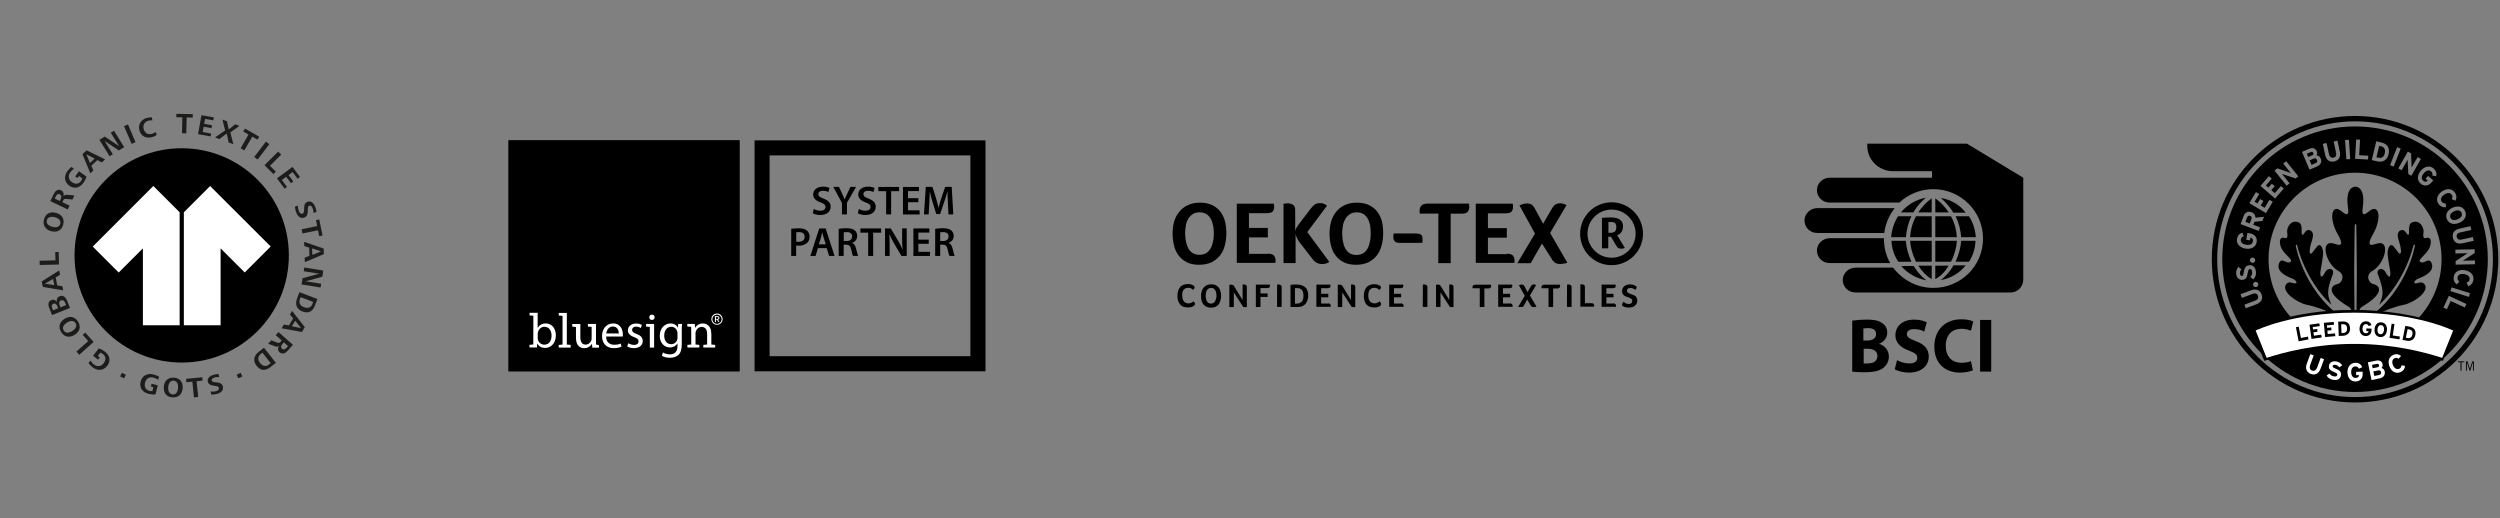<svg width="733" height="152" viewBox="0 0 733 152" fill="none" xmlns="http://www.w3.org/2000/svg">
<rect x="0" y="0" width="733" height="152" fill="#808080" stroke="none"/>
<path d="M650.083 75.999C650.083 53.679 668.179 35.583 690.502 35.583C712.822 35.583 730.92 53.679 730.92 75.999C730.92 98.322 712.822 116.42 690.502 116.42C668.178 116.42 650.083 98.324 650.083 75.999ZM648.5 75.999C648.5 99.197 667.303 118 690.502 118C713.697 118 732.5 99.198 732.5 75.999C732.5 52.801 713.697 34 690.501 34C667.303 34 648.5 52.802 648.5 75.999Z" fill="black"/>
<path d="M678.36 46.516C678.36 46.516 677.424 46.913 677.183 47.018C677.28 47.245 677.647 48.109 677.744 48.334C678.072 48.196 678.901 47.843 678.901 47.843C679.168 47.728 679.336 47.587 679.404 47.418L679.357 46.869L678.988 46.466C678.916 46.439 678.838 46.424 678.756 46.424C678.635 46.427 678.501 46.455 678.36 46.516Z" fill="black"/>
<path d="M659.746 63.296C659.333 63.141 659.003 63.306 658.837 63.745C658.837 63.745 658.445 64.795 658.351 65.045C658.578 65.129 659.415 65.442 659.642 65.529C659.735 65.279 660.129 64.23 660.129 64.23C660.17 64.119 660.2 63.998 660.2 63.877C660.2 63.649 660.092 63.427 659.746 63.296Z" fill="black"/>
<path d="M718.362 63.33C718.362 63.487 718.396 63.651 718.469 63.816C718.795 64.561 719.579 64.729 720.618 64.273C721.219 64.01 721.623 63.661 721.778 63.263C721.885 62.986 721.871 62.691 721.738 62.387C721.412 61.646 720.632 61.48 719.593 61.936C718.789 62.289 718.362 62.782 718.362 63.33Z" fill="black"/>
<path d="M698.488 46.109C698.837 45.895 699.081 45.499 699.217 44.928C699.272 44.706 699.296 44.499 699.296 44.309C699.296 44.013 699.233 43.756 699.101 43.543C698.901 43.221 698.548 42.995 698.047 42.876C698.047 42.876 697.752 42.806 697.571 42.762C697.502 43.047 696.837 45.828 696.771 46.112C696.95 46.156 697.245 46.226 697.245 46.226C697.747 46.346 698.163 46.307 698.488 46.109Z" fill="black"/>
<path d="M677.521 44.586C677.521 44.586 676.598 44.979 676.357 45.081C676.443 45.288 676.678 45.836 676.766 46.042C677.092 45.902 677.93 45.546 677.93 45.546C678.229 45.418 678.305 45.232 678.305 45.079C678.305 44.986 678.279 44.906 678.256 44.852C678.159 44.626 678.016 44.513 677.822 44.513C677.732 44.513 677.631 44.54 677.521 44.586Z" fill="black"/>
<path d="M716.408 90.191L717.928 86.896L717.998 86.744L723.149 89.12L722.671 90.152C722.671 90.152 718.824 88.374 718.541 88.245C718.416 88.514 717.427 90.66 717.427 90.66L716.408 90.191ZM656.919 86.278L659.989 85.126C661.486 84.565 662.586 84.994 663.088 86.335C663.573 87.626 663.001 88.688 661.518 89.244L658.462 90.39L658.063 89.326L661.098 88.187C661.583 88.006 661.895 87.765 662.028 87.474C662.128 87.256 662.125 87 662.02 86.718C661.857 86.289 661.517 85.769 660.404 86.186L657.321 87.342L656.919 86.278ZM718.456 85.351L718.745 84.426L718.796 84.266L724.208 85.957L723.871 87.043L718.456 85.351ZM660.611 83.595C660.51 83.191 660.768 82.76 661.177 82.657C661.583 82.556 662.012 82.812 662.113 83.218C662.214 83.622 661.96 84.047 661.554 84.153C661.492 84.167 661.43 84.174 661.37 84.174C661.022 84.174 660.698 83.938 660.611 83.595ZM720.191 83.274C719.557 82.748 719.286 81.989 719.433 81.135C719.675 79.705 720.995 78.941 722.717 79.232C723.642 79.387 724.391 79.807 724.822 80.413C725.168 80.9 725.296 81.488 725.19 82.109C725.039 83.004 724.584 83.575 723.794 83.86L723.643 83.915L723.202 82.839L723.357 82.775C723.812 82.583 723.995 82.366 724.073 81.918C724.127 81.596 724.068 81.31 723.901 81.072C723.654 80.726 723.177 80.483 722.523 80.373C721.409 80.184 720.69 80.531 720.556 81.324C720.475 81.786 720.593 82.109 720.959 82.436L721.09 82.552L720.314 83.373L720.191 83.274ZM657.884 79.798C658.059 78.806 658.308 77.905 659.419 77.772C659.924 77.71 660.351 77.815 660.694 78.08C661.104 78.402 661.359 78.942 661.448 79.683C661.544 80.463 661.3 81.238 660.778 81.805L660.673 81.921L659.795 81.215L659.908 81.081C660.222 80.714 660.385 80.205 660.33 79.757C660.23 78.934 659.894 78.867 659.612 78.899C659.344 78.932 659.188 79.116 659.025 80.064C658.836 81.176 658.631 81.915 657.522 82.05C657.095 82.102 656.696 81.993 656.371 81.741C655.977 81.433 655.718 80.933 655.647 80.337C655.56 79.623 655.737 78.988 656.188 78.394L656.29 78.258L657.197 78.957L657.089 79.091C656.812 79.438 656.713 79.799 656.769 80.263C656.801 80.532 656.891 80.731 657.026 80.835L657.35 80.92C657.566 80.893 657.713 80.804 657.884 79.798ZM659.675 76.304C659.669 75.886 660.02 75.528 660.44 75.521C660.858 75.514 661.216 75.862 661.224 76.277C661.231 76.694 660.884 77.053 660.467 77.062C660.465 77.062 660.461 77.062 660.459 77.062C660.039 77.062 659.682 76.717 659.675 76.304ZM719.91 73.207L725.411 73.091L725.578 73.09L725.602 74.165L722.309 76.312C722.309 76.312 722.183 76.39 722.094 76.445C722.226 76.44 722.726 76.426 722.726 76.426L725.644 76.367L725.667 77.478L719.996 77.596L719.977 76.575L723.354 74.329C723.354 74.329 723.436 74.278 723.489 74.244C723.357 74.247 722.864 74.26 722.864 74.26L719.929 74.321L719.91 73.207ZM658.37 72.889C657.443 72.732 656.694 72.313 656.265 71.707C655.997 71.332 655.859 70.896 655.859 70.431C655.859 70.294 655.87 70.154 655.894 70.011C656.044 69.13 656.514 68.541 657.29 68.26L657.441 68.205L657.876 69.273L657.724 69.336C657.27 69.527 657.092 69.746 657.014 70.201C656.958 70.528 657.018 70.815 657.187 71.053C657.434 71.402 657.909 71.643 658.56 71.755C659.677 71.945 660.395 71.595 660.529 70.797C660.545 70.707 660.554 70.624 660.554 70.54C660.554 70.325 660.498 70.143 660.393 69.991C660.244 69.781 660.026 69.69 659.829 69.639C659.79 69.865 659.689 70.477 659.689 70.477L658.596 70.291L658.934 68.299L659.709 68.43C660.42 68.551 660.978 68.869 661.32 69.351C661.641 69.802 661.755 70.366 661.651 70.986C661.546 71.607 661.234 72.119 660.745 72.464C660.296 72.781 659.714 72.95 659.066 72.95C658.842 72.95 658.609 72.93 658.37 72.889ZM719.19 69.683C718.895 68.334 719.613 67.367 721.16 67.026L724.184 66.363L724.349 66.328L724.59 67.437L721.425 68.132C720.917 68.244 720.572 68.436 720.4 68.706C720.272 68.909 720.241 69.158 720.304 69.454C720.376 69.775 720.509 69.995 720.715 70.127C720.971 70.29 721.346 70.318 721.826 70.212L725.047 69.506L725.288 70.614L722.088 71.317C721.794 71.381 721.521 71.413 721.267 71.413C720.166 71.416 719.441 70.819 719.19 69.683ZM656.938 65.713L657.818 63.364C658.227 62.275 659.111 61.836 660.127 62.216C660.892 62.502 661.301 63.061 661.301 63.801C661.301 63.811 661.298 63.822 661.298 63.832C661.631 63.797 663.797 63.567 663.797 63.567L663.343 64.783C663.343 64.783 661.183 65.015 660.993 65.037C660.941 65.173 660.745 65.698 660.667 65.909C660.933 66.008 662.643 66.649 662.643 66.649L662.251 67.701L656.938 65.713ZM718.675 65.493C718.116 65.275 717.685 64.852 717.431 64.272C717.181 63.695 717.161 63.094 717.377 62.538C717.649 61.844 718.272 61.256 719.134 60.881C720.733 60.179 722.198 60.602 722.781 61.932C723.035 62.514 723.052 63.114 722.837 63.673C722.565 64.366 721.941 64.953 721.08 65.33C720.576 65.551 720.074 65.663 719.607 65.663C719.275 65.662 718.961 65.606 718.675 65.493ZM659.506 59.561L661.359 56.47L661.445 56.324L662.402 56.898C662.402 56.898 661.196 58.908 661.045 59.16C661.232 59.273 661.7 59.552 661.888 59.665C662.026 59.436 662.676 58.352 662.676 58.352L663.63 58.924C663.63 58.924 662.979 60.01 662.842 60.239C663.051 60.363 663.792 60.809 664 60.931C664.151 60.678 665.415 58.571 665.415 58.571L666.37 59.144L664.369 62.479L659.506 59.561ZM714.957 59.752C714.603 59.228 714.476 58.645 714.589 58.058C714.729 57.327 715.234 56.634 716.014 56.108C717.46 55.126 718.976 55.274 719.79 56.475C720.298 57.226 720.366 57.953 719.993 58.707L719.923 58.85L718.858 58.379L718.926 58.225C719.124 57.77 719.103 57.49 718.85 57.114C718.664 56.842 718.427 56.676 718.14 56.621C717.722 56.54 717.212 56.695 716.666 57.065C715.727 57.702 715.447 58.449 715.896 59.114C716.16 59.503 716.467 59.657 716.96 59.639L717.131 59.633L717.142 60.761L716.983 60.771C716.925 60.775 716.868 60.778 716.813 60.778C716.063 60.779 715.408 60.418 714.957 59.752ZM662.768 54.514L665.122 51.781L665.233 51.655L666.077 52.381C666.077 52.381 664.547 54.157 664.356 54.379C664.522 54.522 664.935 54.879 665.101 55.022C665.273 54.819 666.1 53.859 666.1 53.859L666.943 54.587C666.943 54.587 666.118 55.545 665.944 55.748C666.129 55.904 666.783 56.47 666.966 56.627C667.159 56.403 668.762 54.542 668.762 54.542L669.606 55.268L667.069 58.214L662.768 54.514ZM665.139 75.999C665.139 61.992 676.493 50.639 690.502 50.639C704.507 50.639 715.861 61.992 715.861 75.999C715.861 90.006 704.507 101.361 690.502 101.361C676.493 101.363 665.139 90.006 665.139 75.999ZM709.731 53.828C709.251 53.419 708.976 52.888 708.931 52.292C708.873 51.551 709.177 50.749 709.791 50.035C710.404 49.322 711.153 48.897 711.893 48.839C712.488 48.795 713.056 48.988 713.533 49.398C714.212 49.98 714.477 50.688 714.318 51.498L714.286 51.656L713.147 51.48L713.168 51.315C713.242 50.829 713.147 50.566 712.794 50.262C712.546 50.046 712.268 49.949 711.976 49.971C711.55 50.002 711.098 50.285 710.668 50.786C710.24 51.287 710.027 51.777 710.062 52.203C710.085 52.495 710.221 52.754 710.473 52.968C710.725 53.186 710.981 53.286 711.234 53.266C711.493 53.247 711.681 53.105 711.825 52.965C711.652 52.816 711.181 52.412 711.181 52.412L711.902 51.571L713.435 52.888L712.923 53.482C712.454 54.032 711.893 54.344 711.304 54.39C711.254 54.394 711.206 54.397 711.156 54.397C710.652 54.397 710.164 54.202 709.731 53.828ZM671.273 50.248L669.445 47.973L670.182 47.381L670.314 47.276L673.864 51.699L673.067 52.339L669.228 51.032C669.228 51.032 669.139 51 669.077 50.977C669.155 51.073 669.47 51.462 669.47 51.462L671.306 53.752L670.439 54.45L666.888 50.027L667.729 49.353L671.436 50.652C671.436 50.652 671.574 50.706 671.671 50.743C671.559 50.603 671.273 50.248 671.273 50.248ZM703.186 49.362L705.911 44.58L705.994 44.435L706.929 44.967L707.084 48.892C707.084 48.892 707.087 49.041 707.087 49.144C707.212 48.922 707.396 48.592 707.396 48.592L708.843 46.055L709.808 46.608L706.999 51.536L706.113 51.028L705.916 46.978C705.916 46.978 705.915 46.884 705.912 46.818C705.795 47.022 705.605 47.363 705.605 47.363L704.153 49.913L703.186 49.362ZM674.936 44.528L677.112 43.601C677.613 43.388 678.084 43.359 678.477 43.516C678.83 43.659 679.11 43.953 679.284 44.368C679.364 44.553 679.404 44.734 679.404 44.913C679.404 45.13 679.272 45.325 679.16 45.523C679.606 45.546 680.123 45.767 680.394 46.406C680.517 46.69 680.576 46.962 680.576 47.215C680.576 47.41 680.542 47.596 680.471 47.773C680.288 48.224 679.884 48.588 679.265 48.85L677.16 49.746L674.936 44.528ZM700.765 48.422L702.776 43.298L702.838 43.143L703.894 43.558L701.824 48.838L700.765 48.422ZM696.989 47.309L695.407 46.932L696.688 41.579L696.727 41.416L698.307 41.794C699.994 42.198 700.755 43.468 700.34 45.196C699.948 46.831 698.861 47.406 697.773 47.406C697.507 47.406 697.244 47.37 696.989 47.309ZM684.149 46.228C684.597 46.131 685.164 45.865 684.917 44.708L684.229 41.486L685.174 41.284L685.34 41.249L686.024 44.454C686.198 45.273 686.12 45.946 685.793 46.453C685.5 46.903 685.022 47.203 684.372 47.342C683.747 47.475 683.205 47.398 682.765 47.111C682.254 46.78 681.904 46.19 681.728 45.358L681.046 42.168L682.157 41.931L682.832 45.098C682.996 45.869 683.348 46.259 683.879 46.259C683.966 46.259 684.055 46.247 684.149 46.228ZM687.571 41.055L688.535 40.989L688.702 40.979L689.087 46.637L687.955 46.714L687.571 41.055ZM690.514 46.556L690.826 41.061L690.834 40.894L691.97 40.958C691.97 40.958 691.729 45.192 691.711 45.503C692.006 45.519 694.369 45.653 694.369 45.653L694.303 46.775L690.514 46.556ZM651.569 75.999C651.569 97.501 669.002 114.932 690.5 114.932C712.002 114.932 729.43 97.502 729.43 76.001C729.43 54.499 712.002 37.07 690.5 37.07C669.002 37.068 651.569 54.499 651.569 75.999Z" fill="black"/>
<path d="M690.408 95.988C690.408 95.988 690.249 86.357 690.249 79.761C690.249 73.165 690.408 65.979 690.408 65.979C690.408 65.979 690.466 65.706 690.649 65.706C690.834 65.706 690.863 65.979 690.863 65.979C690.863 65.979 691.022 73.164 691.022 79.761C691.022 86.356 690.863 95.988 690.863 95.988C690.863 95.988 690.834 96.26 690.622 96.26C690.621 96.26 690.617 96.26 690.614 96.26C690.394 96.251 690.408 95.988 690.408 95.988ZM690.214 54.789C688.886 55.085 687.767 56.697 688.46 61.223C688.85 64.205 686.903 62.143 686.216 61.678C683.595 59.905 682.815 63.978 685.345 68.551C688.016 73.121 684.985 71.544 684.564 71.507C679.954 69.877 681.851 77.333 685.566 79.421C687.672 80.508 686.799 83.007 685.272 83.306C683.742 83.606 681.347 85.618 688.72 89.997C689.605 90.522 689.713 92.152 689.778 94.544C689.718 94.808 689.672 94.971 689.375 94.809C675.684 87.129 673.124 72.089 673.12 72.074C673.092 71.965 673.166 71.771 673.263 71.739C673.358 71.709 673.512 71.878 673.54 71.983C673.544 71.993 675.709 82.05 683.561 89.362C683.324 88.811 683.149 88.257 683.021 87.937C682.058 85.561 682.971 83.168 683.99 80.398C684.549 78.878 682.761 78.214 681.832 79.631C681.785 79.699 680.37 82.621 680.304 80.073C680.288 79.51 681.216 75.258 681.138 74.038C681.061 72.818 680.412 70.991 679.344 72.309C678.485 73.34 678.741 73.074 678.254 73.713C677.702 74.441 677.492 74.629 677.247 74.057C677.085 73.678 677.342 72.385 677.445 71.911C677.621 71.313 678.163 69.768 678.171 68.937C678.178 68.109 677.504 67.213 676.537 67.488C675.698 67.728 675.362 69.257 674.966 68.757C674.584 68.268 675.376 65.698 673.882 65.168C671.575 64.354 670.583 66.771 670.586 67.74C670.589 68.625 670.777 68.902 670.632 69.397C670.488 69.949 670.148 69.853 669.771 69.76C669.514 69.696 669.242 69.632 668.999 69.767C668.4 70.104 668.399 70.772 668.542 71.643C668.688 72.517 669.133 73.526 670.594 74.949C672.056 76.366 671.847 76.564 671.514 76.813C671.081 77.139 670.565 76.909 670.058 76.681C669.351 76.363 668.659 76.044 668.206 77.217C667.103 80.085 671.908 81.564 672.302 81.749C673.33 82.241 673.897 83.365 672.491 83.034C671.925 82.903 671.059 82.489 670.383 83.245C668.593 85.242 673.259 88.721 676.358 89.362C679.457 90.004 682.231 91.186 683.4 91.72C684.555 92.244 689.481 95.622 689.823 96.992C689.911 97.396 690.122 97.693 690.598 97.693C691.072 97.693 691.275 97.428 691.364 97.019C691.675 95.678 696.623 92.246 697.781 91.721C698.95 91.189 701.724 90.005 704.819 89.364C707.918 88.723 712.586 85.243 710.797 83.246C710.118 82.492 709.254 82.904 708.686 83.036C707.281 83.367 707.846 82.242 708.876 81.751C709.269 81.565 714.075 80.086 712.972 77.218C712.521 76.045 711.826 76.363 711.12 76.682C710.612 76.91 710.098 77.139 709.664 76.814C709.329 76.566 709.122 76.367 710.584 74.95C712.047 73.528 712.491 72.519 712.637 71.645C712.779 70.773 712.779 70.105 712.179 69.768C711.938 69.634 711.664 69.697 711.407 69.762C711.03 69.855 710.689 69.95 710.546 69.398C710.401 68.904 710.589 68.626 710.592 67.741C710.595 66.774 709.602 64.355 707.297 65.17C705.804 65.698 706.596 68.269 706.213 68.758C705.817 69.258 705.48 67.73 704.643 67.489C703.677 67.215 703.002 68.11 703.007 68.939C703.015 69.77 703.558 71.315 703.733 71.913C703.834 72.387 704.092 73.678 703.93 74.058C703.685 74.631 703.475 74.442 702.924 73.715C702.438 73.074 702.695 73.342 701.837 72.31C700.767 70.993 700.118 72.819 700.04 74.04C699.965 75.26 700.891 79.511 700.876 80.074C700.812 82.622 699.393 79.701 699.349 79.632C698.42 78.214 696.631 78.879 697.188 80.4C698.209 83.169 699.124 85.563 698.16 87.939C698.029 88.257 697.855 88.813 697.617 89.364C705.468 82.052 707.629 71.927 707.631 71.914C707.66 71.81 707.847 71.709 707.944 71.74C708.041 71.771 708.087 71.966 708.057 72.076C708.053 72.091 705.491 87.129 691.803 94.809C691.502 94.974 691.465 94.797 691.409 94.524C691.475 92.141 691.572 90.522 692.457 89.997C699.83 85.618 697.435 83.607 695.906 83.306C694.379 83.007 693.506 80.508 695.613 79.421C699.323 77.333 701.224 69.879 696.613 71.507C696.192 71.544 693.161 73.121 695.833 68.551C698.363 63.978 697.583 59.905 694.962 61.678C694.272 62.142 692.325 64.205 692.715 61.223C693.413 56.697 692.291 55.085 690.963 54.789C690.963 54.789 690.825 54.766 690.714 54.754L690.592 54.759V54.746C690.588 54.746 690.58 54.744 690.575 54.744C690.47 54.743 690.214 54.789 690.214 54.789Z" fill="black"/>
<path d="M677.531 109.636C676.328 109.191 675.818 108.083 676.353 106.629L677.383 103.833L678.38 104.201L677.355 106.983C677.06 107.781 677.259 108.425 677.891 108.659C678.525 108.892 679.098 108.545 679.391 107.747L680.42 104.951L681.417 105.319L680.392 108.101C679.86 109.547 678.797 110.102 677.531 109.636Z" fill="white"/>
<path d="M684.044 111.362C683.169 111.217 682.467 110.721 682.167 110.072L683.035 109.525C683.33 110.013 683.772 110.263 684.274 110.345C684.895 110.446 685.215 110.325 685.281 109.928C685.337 109.59 685.184 109.413 684.231 109.023C683.303 108.637 682.681 108.22 682.853 107.188C683.011 106.238 683.946 105.794 684.978 105.965C685.792 106.1 686.339 106.508 686.747 107.105L685.869 107.712C685.59 107.311 685.248 107.056 684.77 106.977C684.208 106.884 683.984 107.091 683.946 107.323C683.891 107.654 684.098 107.796 684.895 108.127C685.693 108.461 686.566 108.896 686.378 110.031C686.214 111.031 685.473 111.599 684.044 111.362Z" fill="white"/>
<path d="M690.638 111.849C689.251 111.872 688.301 110.826 688.273 109.149C688.247 107.534 689.2 106.396 690.587 106.375C691.67 106.356 692.256 106.855 692.618 107.669L691.616 108.101C691.411 107.709 691.164 107.418 690.588 107.429C689.792 107.441 689.348 108.147 689.365 109.132C689.38 110.112 689.857 110.822 690.652 110.811C691.379 110.798 691.626 110.453 691.678 109.99L690.835 110.003L690.819 109.011L692.722 108.98L692.734 109.677C692.757 111.039 691.867 111.827 690.638 111.849Z" fill="white"/>
<path d="M697.69 110.945L695.326 111.434L694.255 106.236L696.638 105.743C697.651 105.533 698.387 105.887 698.571 106.777C698.663 107.222 698.529 107.62 698.228 107.901C698.684 108 699.074 108.315 699.191 108.887C699.416 109.979 698.804 110.717 697.69 110.945ZM696.793 106.71L695.471 106.983L695.676 107.973L697.05 107.688C697.481 107.6 697.595 107.367 697.536 107.078C697.466 106.75 697.245 106.616 696.793 106.71ZM697.245 108.608L695.864 108.893L696.142 110.238L697.524 109.952C698.029 109.848 698.212 109.53 698.127 109.124C698.033 108.676 697.752 108.503 697.245 108.608Z" fill="white"/>
<path d="M703.251 105.188C702.94 104.921 702.579 104.839 702.137 105.022C701.399 105.322 701.242 106.137 701.613 107.052C701.974 107.935 702.678 108.437 703.416 108.136C703.858 107.953 704.04 107.659 704.122 107.118L705.153 107.27C705.097 108.105 704.676 108.758 703.786 109.123C702.499 109.647 701.236 109.017 700.601 107.465C699.994 105.969 700.467 104.564 701.753 104.04C702.68 103.663 703.425 103.881 703.994 104.396L703.251 105.188Z" fill="white"/>
<path d="M689.701 90.866C671.563 90.866 660.17 96.508 660.17 96.508L663.888 105.813C668.703 104.258 678.252 101.49 689.772 101.49H690.065C701.587 101.49 711.427 104.258 716.24 105.813L719.886 96.508C719.886 96.508 708.201 90.866 690.063 90.866H689.701Z" fill="black"/>
<path d="M690.076 91.677C671.938 91.677 661.356 96.917 661.356 96.917L664.58 104.921C669.395 103.376 678.661 100.833 690.184 100.833H690.443C701.964 100.833 711.229 103.375 716.044 104.921L719.269 96.917C719.269 96.917 708.686 91.677 690.548 91.677H690.076Z" fill="white"/>
<path d="M673.958 100.064L673.164 95.944L673.988 95.782L674.626 99.093L676.691 98.694L676.849 99.506L673.958 100.064Z" fill="black"/>
<path d="M677.734 99.364L677.146 95.208L680.032 94.8L680.147 95.612L678.092 95.903L678.194 96.621L679.388 96.453L679.502 97.261L678.308 97.431L678.45 98.433L680.593 98.13L680.708 98.945L677.734 99.364Z" fill="black"/>
<path d="M681.722 98.833L681.346 94.652L684.249 94.392L684.322 95.21L682.255 95.395L682.32 96.119L683.522 96.01L683.594 96.822L682.393 96.931L682.483 97.939L684.639 97.745L684.714 98.562L681.722 98.833Z" fill="black"/>
<path d="M686.968 98.453L685.716 98.499L685.562 94.305L686.873 94.256C688.072 94.21 688.979 94.742 689.037 96.275C689.092 97.75 688.047 98.413 686.968 98.453ZM686.873 95.071L686.43 95.087L686.525 97.653L686.938 97.638C687.819 97.605 688.202 97.075 688.173 96.309C688.142 95.449 687.76 95.04 686.873 95.071Z" fill="black"/>
<path d="M693.564 98.523C692.466 98.477 691.763 97.607 691.818 96.284C691.872 95.007 692.676 94.153 693.774 94.199C694.63 94.234 695.068 94.655 695.316 95.313L694.506 95.608C694.364 95.292 694.181 95.049 693.725 95.03C693.096 95.005 692.714 95.541 692.681 96.319C692.65 97.093 692.991 97.677 693.622 97.703C694.198 97.727 694.405 97.466 694.469 97.102L693.803 97.075L693.837 96.29L695.34 96.353L695.319 96.904C695.273 97.983 694.533 98.565 693.564 98.523Z" fill="black"/>
<path d="M697.825 98.817C696.686 98.706 696.096 97.759 696.22 96.488C696.342 95.216 697.101 94.399 698.24 94.509C699.38 94.617 699.97 95.567 699.849 96.837C699.727 98.11 698.968 98.928 697.825 98.817ZM698.161 95.338C697.487 95.273 697.152 95.825 697.078 96.571C697.008 97.316 697.231 97.922 697.905 97.988C698.578 98.053 698.916 97.501 698.988 96.756C699.061 96.008 698.834 95.402 698.161 95.338Z" fill="black"/>
<path d="M700.612 99.059L701.229 94.905L702.059 95.029L701.565 98.363L703.647 98.671L703.524 99.492L700.612 99.059Z" fill="black"/>
<path d="M705.648 99.896L704.418 99.649L705.247 95.534L706.535 95.794C707.709 96.031 708.469 96.758 708.167 98.263C707.875 99.708 706.706 100.11 705.648 99.896ZM706.346 96.586L705.911 96.499L705.403 99.015L705.809 99.097C706.675 99.271 707.169 98.844 707.322 98.092C707.488 97.251 707.216 96.763 706.346 96.586Z" fill="black"/>
<path d="M721.713 106.212V108.67H721.414V106.212H720.602V105.956H722.527V106.212H721.713Z" fill="black"/>
<path d="M725.067 108.668V106.189H725.056L724.295 108.668H724.065L723.297 106.189H723.286V108.668H723.018V105.957H723.484L724.175 108.151H724.182L724.862 105.957H725.338V108.668H725.067Z" fill="black"/>
<path d="M350.077 89.632C350.031 89.678 349.985 89.724 349.893 89.77C349.801 89.816 349.709 89.908 349.525 89.954C349.387 89.999 349.203 90.046 348.973 90.091C348.743 90.137 348.513 90.138 348.238 90.138C347.732 90.138 347.272 90.046 346.881 89.908C346.513 89.724 346.192 89.494 345.962 89.218C345.732 88.896 345.548 88.574 345.41 88.138C345.272 87.724 345.226 87.264 345.226 86.735C345.226 86.207 345.272 85.816 345.41 85.333C345.548 84.919 345.732 84.551 345.962 84.252C346.192 83.931 346.513 83.701 346.881 83.563C347.249 83.379 347.709 83.287 348.238 83.287C348.467 83.287 348.697 83.287 348.927 83.333C349.111 83.379 349.295 83.425 349.479 83.471C349.617 83.517 349.755 83.609 349.847 83.655C349.939 83.701 350.031 83.793 350.077 83.839C350.123 83.885 350.169 83.931 350.214 84.023C350.26 84.115 350.26 84.16 350.26 84.252C350.26 84.39 350.214 84.528 350.123 84.62C350.031 84.758 349.939 84.85 349.801 84.988C349.709 84.896 349.617 84.85 349.525 84.758C349.433 84.666 349.341 84.62 349.203 84.528C349.065 84.482 348.927 84.436 348.789 84.39C348.697 84.39 348.513 84.39 348.329 84.39C348.008 84.39 347.732 84.436 347.502 84.574C347.272 84.712 347.088 84.896 346.95 85.08C346.812 85.31 346.72 85.54 346.674 85.816C346.628 86.091 346.628 86.367 346.628 86.643C346.628 86.965 346.674 87.241 346.72 87.517C346.766 87.793 346.858 88.022 347.042 88.252C347.18 88.482 347.364 88.62 347.594 88.758C347.824 88.896 348.1 88.942 348.467 88.942C348.651 88.942 348.835 88.942 348.973 88.896C349.111 88.85 349.249 88.804 349.387 88.712C349.525 88.666 349.617 88.574 349.709 88.528C349.801 88.436 349.847 88.39 349.939 88.344C349.985 88.39 350.031 88.436 350.077 88.528C350.123 88.574 350.169 88.666 350.214 88.712C350.26 88.804 350.306 88.85 350.352 88.942C350.398 89.034 350.398 89.08 350.398 89.126C350.398 89.218 350.398 89.264 350.352 89.356C350.169 89.494 350.123 89.54 350.077 89.632Z" fill="black"/>
<path d="M358.03 86.712C358.03 87.172 357.984 87.632 357.847 88.069C357.755 88.482 357.571 88.85 357.341 89.195C357.111 89.517 356.789 89.747 356.421 89.931C356.053 90.115 355.594 90.206 355.065 90.206C354.536 90.206 354.099 90.115 353.709 89.931C353.341 89.747 353.065 89.517 352.789 89.195C352.559 88.873 352.375 88.505 352.283 88.069C352.191 87.655 352.146 87.241 352.146 86.758C352.146 86.298 352.191 85.885 352.329 85.448C352.467 85.034 352.605 84.666 352.881 84.367C353.111 84.046 353.433 83.816 353.801 83.632C354.168 83.448 354.628 83.356 355.157 83.356C355.686 83.356 356.122 83.448 356.467 83.632C356.835 83.816 357.111 84.046 357.341 84.322C357.571 84.643 357.755 84.965 357.847 85.402C357.984 85.77 358.03 86.252 358.03 86.712ZM356.674 86.712C356.674 86.39 356.628 86.115 356.582 85.839C356.536 85.563 356.444 85.333 356.306 85.103C356.168 84.873 356.03 84.735 355.847 84.597C355.663 84.459 355.433 84.413 355.111 84.413C354.835 84.413 354.559 84.459 354.375 84.597C354.191 84.735 354.008 84.873 353.87 85.103C353.732 85.333 353.64 85.563 353.594 85.839C353.548 86.115 353.502 86.39 353.502 86.712C353.502 87.034 353.548 87.31 353.594 87.586C353.64 87.862 353.732 88.138 353.87 88.321C354.008 88.551 354.145 88.735 354.329 88.827C354.513 88.965 354.789 89.011 355.065 89.011C355.341 89.011 355.617 88.965 355.801 88.827C355.985 88.689 356.168 88.505 356.26 88.321C356.398 88.091 356.444 87.862 356.536 87.586C356.628 87.31 356.674 87.034 356.674 86.712Z" fill="black"/>
<path d="M365.663 90.023H364.536L361.755 85.747V90.023H360.444V83.517C360.49 83.517 360.582 83.471 360.72 83.471C360.812 83.471 360.95 83.471 361.042 83.471C361.226 83.471 361.41 83.517 361.502 83.563C361.64 83.655 361.732 83.747 361.824 83.885L364.329 87.977V83.448C364.421 83.448 364.513 83.402 364.559 83.402C364.651 83.402 364.697 83.402 364.743 83.402C364.835 83.402 364.927 83.402 365.019 83.448C365.111 83.448 365.203 83.494 365.295 83.54C365.387 83.586 365.433 83.678 365.479 83.77C365.525 83.862 365.571 84 365.571 84.138V90H365.663V90.023Z" fill="black"/>
<path d="M369.571 86.023H371.663V87.057H369.571V90.022H368.214V83.448H372.306C372.306 83.54 372.306 83.586 372.352 83.632C372.352 83.678 372.352 83.724 372.352 83.816C372.352 84 372.306 84.184 372.168 84.275C372.076 84.413 371.846 84.459 371.571 84.459H369.571C369.571 84.482 369.571 86.023 369.571 86.023Z" fill="black"/>
<path d="M374.444 83.448C374.536 83.448 374.628 83.402 374.72 83.402C374.812 83.402 374.858 83.402 374.904 83.402C374.996 83.402 375.088 83.402 375.18 83.448C375.271 83.448 375.363 83.494 375.455 83.54C375.547 83.586 375.593 83.678 375.685 83.77C375.731 83.862 375.777 84 375.777 84.138V89.999H374.421C374.444 90.022 374.444 83.448 374.444 83.448Z" fill="black"/>
<path d="M383.57 86.62C383.57 87.08 383.524 87.494 383.386 87.931C383.248 88.344 383.065 88.712 382.835 89.011C382.605 89.333 382.283 89.563 381.869 89.747C381.501 89.93 381.042 90.022 380.467 90.022H378.375V83.517C378.789 83.471 379.157 83.425 379.455 83.425C379.754 83.425 380.007 83.425 380.191 83.425C380.835 83.425 381.409 83.517 381.823 83.701C382.237 83.885 382.605 84.115 382.858 84.39C383.134 84.666 383.271 85.034 383.409 85.425C383.524 85.77 383.57 86.207 383.57 86.62ZM382.168 86.62C382.168 86.298 382.122 86.023 382.076 85.793C382.03 85.563 381.938 85.287 381.754 85.103C381.616 84.919 381.432 84.735 381.203 84.643C380.973 84.551 380.651 84.459 380.283 84.459C380.099 84.459 379.915 84.459 379.685 84.505V89.011H380.237C380.605 89.011 380.927 88.965 381.157 88.827C381.386 88.735 381.616 88.551 381.754 88.367C381.892 88.183 381.984 87.908 382.076 87.632C382.168 87.31 382.168 86.988 382.168 86.62Z" fill="black"/>
<path d="M389.363 88.942C389.685 88.942 389.869 89.034 390.007 89.172C390.099 89.31 390.191 89.494 390.191 89.632C390.191 89.724 390.191 89.77 390.191 89.816C390.191 89.862 390.191 89.908 390.191 89.954H385.961V83.448H390.053C390.053 83.54 390.053 83.586 390.099 83.632C390.099 83.678 390.099 83.724 390.099 83.816C390.099 84.046 390.053 84.23 389.915 84.322C389.777 84.413 389.593 84.505 389.271 84.505H387.363V86.138H389.455V87.172H387.363V88.988H389.363V88.942Z" fill="black"/>
<path d="M397.455 90.023H396.329L393.547 85.747V90.023H392.237V83.517C392.283 83.517 392.375 83.471 392.513 83.471C392.605 83.471 392.743 83.471 392.835 83.471C393.018 83.471 393.202 83.517 393.294 83.563C393.432 83.655 393.524 83.747 393.616 83.885L396.122 87.977V83.448C396.214 83.448 396.306 83.402 396.352 83.402C396.444 83.402 396.49 83.402 396.536 83.402C396.628 83.402 396.719 83.402 396.811 83.448C396.903 83.448 396.995 83.494 397.087 83.54C397.179 83.586 397.225 83.678 397.271 83.77C397.317 83.862 397.363 84 397.363 84.138V90H397.455V90.023Z" fill="black"/>
<path d="M404.719 89.632C404.673 89.678 404.627 89.724 404.535 89.77C404.443 89.816 404.351 89.908 404.167 89.954C404.029 89.999 403.846 90.046 403.616 90.091C403.386 90.138 403.156 90.138 402.88 90.138C402.374 90.138 401.915 90.046 401.524 89.908C401.156 89.724 400.834 89.494 400.604 89.218C400.374 88.896 400.19 88.574 400.053 88.138C399.915 87.724 399.869 87.264 399.869 86.781C399.869 86.275 399.915 85.862 400.053 85.379C400.19 84.965 400.374 84.597 400.604 84.299C400.834 83.977 401.156 83.747 401.524 83.609C401.892 83.425 402.351 83.333 402.88 83.333C403.11 83.333 403.34 83.333 403.57 83.379C403.754 83.425 403.938 83.471 404.121 83.517C404.259 83.563 404.397 83.655 404.489 83.701C404.581 83.747 404.673 83.839 404.719 83.885C404.765 83.931 404.811 83.977 404.857 84.069C404.903 84.161 404.903 84.207 404.903 84.299C404.903 84.436 404.857 84.574 404.765 84.666C404.673 84.804 404.581 84.896 404.443 85.034C404.351 84.942 404.259 84.896 404.167 84.804C404.075 84.712 403.984 84.666 403.846 84.574C403.708 84.528 403.57 84.482 403.432 84.436C403.294 84.391 403.11 84.391 402.926 84.391C402.604 84.391 402.328 84.436 402.098 84.574C401.869 84.712 401.685 84.896 401.547 85.08C401.409 85.31 401.317 85.54 401.271 85.816C401.225 86.092 401.179 86.367 401.179 86.643C401.179 86.965 401.225 87.241 401.271 87.517C401.317 87.793 401.409 88.023 401.593 88.252C401.731 88.482 401.915 88.62 402.144 88.758C402.374 88.896 402.65 88.942 403.018 88.942C403.202 88.942 403.386 88.942 403.524 88.896C403.662 88.85 403.8 88.804 403.938 88.712C404.075 88.666 404.167 88.574 404.259 88.528C404.351 88.436 404.397 88.39 404.489 88.344C404.535 88.39 404.581 88.436 404.627 88.528C404.673 88.574 404.719 88.666 404.765 88.712C404.811 88.804 404.857 88.85 404.903 88.942C404.949 89.034 404.949 89.08 404.949 89.126C404.949 89.218 404.949 89.264 404.903 89.356C404.857 89.494 404.811 89.54 404.719 89.632Z" fill="black"/>
<path d="M410.719 88.942C411.041 88.942 411.225 89.034 411.363 89.172C411.455 89.31 411.547 89.494 411.547 89.632C411.547 89.724 411.547 89.77 411.547 89.816C411.547 89.862 411.547 89.908 411.547 89.954H407.317V83.448H411.409C411.409 83.54 411.409 83.586 411.455 83.632C411.455 83.678 411.455 83.724 411.455 83.816C411.455 84.046 411.409 84.23 411.271 84.322C411.133 84.413 410.949 84.505 410.627 84.505H408.719V86.138H410.811V87.172H408.719V88.988H410.719V88.942Z" fill="black"/>
<path d="M417.179 83.448C417.271 83.448 417.363 83.402 417.455 83.402C417.547 83.402 417.593 83.402 417.639 83.402C417.731 83.402 417.823 83.402 417.915 83.448C418.007 83.448 418.099 83.494 418.191 83.54C418.283 83.586 418.329 83.678 418.421 83.77C418.467 83.862 418.513 84 418.513 84.138V90H417.156L417.179 83.448Z" fill="black"/>
<path d="M426.259 90.023H425.133L422.351 85.724V90H421.041V83.494C421.087 83.494 421.179 83.448 421.317 83.448C421.409 83.448 421.547 83.448 421.639 83.448C421.823 83.448 422.007 83.494 422.098 83.54C422.236 83.632 422.328 83.724 422.42 83.862L424.926 87.954V83.448C425.018 83.448 425.11 83.402 425.156 83.402C425.248 83.402 425.294 83.402 425.34 83.402C425.432 83.402 425.524 83.402 425.616 83.448C425.708 83.448 425.8 83.494 425.891 83.54C425.983 83.586 426.029 83.678 426.075 83.77C426.121 83.862 426.167 84 426.167 84.138V90H426.259V90.023Z" fill="black"/>
<path d="M433.822 84.528H431.776C431.776 84.436 431.776 84.39 431.73 84.344C431.73 84.299 431.73 84.252 431.73 84.16C431.73 83.977 431.776 83.839 431.914 83.701C432.052 83.563 432.236 83.471 432.558 83.471H437.156C437.156 83.609 437.202 83.747 437.202 83.885C437.202 84.069 437.156 84.207 437.018 84.344C436.88 84.482 436.696 84.574 436.42 84.574H435.225V90.022H433.868V84.528H433.822Z" fill="black"/>
<path d="M442.673 88.942C442.995 88.942 443.178 89.034 443.316 89.172C443.408 89.31 443.5 89.494 443.5 89.632C443.5 89.724 443.5 89.77 443.5 89.816C443.5 89.862 443.5 89.908 443.5 89.954H439.271V83.448H443.362C443.362 83.54 443.362 83.586 443.408 83.632C443.408 83.678 443.408 83.724 443.408 83.816C443.408 84.046 443.362 84.23 443.224 84.322C443.087 84.413 442.903 84.505 442.581 84.505H440.673V86.138H442.765V87.172H440.673V88.988H442.673V88.942Z" fill="black"/>
<path d="M447.776 87.816L446.558 89.999H445.109L447.063 86.735L445.339 83.609C445.477 83.563 445.615 83.517 445.753 83.471C445.891 83.425 446.029 83.425 446.167 83.425C446.535 83.425 446.765 83.563 446.948 83.885L447.868 85.655L448.833 83.977C448.971 83.793 449.063 83.609 449.201 83.517C449.339 83.425 449.523 83.379 449.707 83.379C449.845 83.379 449.983 83.379 450.075 83.425C450.167 83.471 450.305 83.517 450.397 83.563L448.581 86.643L450.489 89.908C450.351 89.954 450.259 89.999 450.075 89.999C449.937 90.046 449.799 90.046 449.707 90.046C449.431 90.046 449.247 89.999 449.109 89.908C448.971 89.816 448.833 89.678 448.741 89.494L447.776 87.816Z" fill="black"/>
<path d="M454.052 84.528H452.006C452.006 84.436 452.006 84.39 451.96 84.344C451.96 84.299 451.96 84.252 451.96 84.16C451.96 83.977 452.006 83.839 452.144 83.701C452.282 83.563 452.466 83.471 452.788 83.471H457.385C457.385 83.609 457.431 83.747 457.431 83.885C457.431 84.069 457.385 84.207 457.247 84.344C457.109 84.482 456.925 84.574 456.65 84.574H455.385V90.022H454.029V84.528H454.052Z" fill="black"/>
<path d="M459.454 83.448C459.546 83.448 459.638 83.402 459.73 83.402C459.822 83.402 459.868 83.402 459.914 83.402C460.006 83.402 460.098 83.402 460.19 83.448C460.282 83.448 460.374 83.494 460.466 83.54C460.558 83.586 460.604 83.678 460.696 83.77C460.742 83.862 460.787 84 460.787 84.138V90H459.431L459.454 83.448Z" fill="black"/>
<path d="M464.718 88.896H466.626C466.764 88.896 466.902 88.896 466.994 88.942C467.086 88.988 467.178 89.034 467.224 89.08C467.27 89.126 467.316 89.218 467.362 89.31C467.362 89.402 467.408 89.494 467.408 89.54C467.408 89.586 467.408 89.678 467.408 89.77C467.408 89.862 467.408 89.908 467.408 89.908H463.362V83.402C463.454 83.402 463.546 83.356 463.638 83.356C463.73 83.356 463.776 83.356 463.822 83.356C463.914 83.356 464.005 83.356 464.097 83.402C464.189 83.448 464.281 83.448 464.373 83.494C464.465 83.54 464.511 83.632 464.603 83.724C464.649 83.816 464.695 83.954 464.695 84.092V88.896H464.718Z" fill="black"/>
<path d="M472.994 88.942C473.316 88.942 473.5 89.034 473.638 89.172C473.73 89.31 473.822 89.494 473.822 89.632C473.822 89.724 473.822 89.77 473.822 89.816C473.822 89.862 473.822 89.908 473.822 89.954H469.592V83.448H473.684C473.684 83.54 473.684 83.586 473.73 83.632C473.73 83.678 473.73 83.724 473.73 83.816C473.73 84.046 473.684 84.23 473.546 84.322C473.408 84.413 473.224 84.505 472.902 84.505H470.994V86.138H473.086V87.172H470.994V88.988H472.994V88.942Z" fill="black"/>
<path d="M475.96 88.482C476.144 88.62 476.373 88.758 476.603 88.896C476.879 89.034 477.155 89.126 477.523 89.126C477.661 89.126 477.799 89.126 477.937 89.08C478.075 89.034 478.167 88.988 478.258 88.942C478.35 88.896 478.442 88.804 478.488 88.666C478.534 88.574 478.58 88.436 478.58 88.252C478.58 88.069 478.534 87.931 478.488 87.839C478.396 87.701 478.304 87.609 478.212 87.563C478.075 87.471 477.983 87.425 477.799 87.333C477.661 87.287 477.477 87.195 477.339 87.149C477.155 87.057 476.925 87.011 476.695 86.919C476.465 86.827 476.281 86.735 476.144 86.597C475.96 86.459 475.822 86.275 475.73 86.092C475.638 85.862 475.592 85.632 475.592 85.31C475.592 84.988 475.638 84.712 475.776 84.482C475.914 84.252 476.052 84.069 476.281 83.885C476.511 83.747 476.741 83.609 477.017 83.517C477.293 83.425 477.569 83.379 477.891 83.379C478.121 83.379 478.304 83.379 478.488 83.425C478.672 83.471 478.856 83.517 478.994 83.563C479.132 83.609 479.27 83.655 479.362 83.701C479.454 83.747 479.546 83.793 479.592 83.839C479.776 83.931 479.868 84.069 479.868 84.252C479.868 84.344 479.822 84.436 479.776 84.574C479.73 84.712 479.592 84.85 479.5 84.988C479.316 84.85 479.132 84.758 478.856 84.62C478.58 84.482 478.35 84.436 478.029 84.436C477.891 84.436 477.799 84.436 477.661 84.482C477.523 84.482 477.431 84.528 477.339 84.62C477.247 84.666 477.155 84.758 477.109 84.85C477.063 84.942 477.017 85.08 477.017 85.218C477.017 85.356 477.063 85.448 477.109 85.586C477.155 85.678 477.247 85.77 477.385 85.862C477.477 85.954 477.615 86 477.753 86.046C477.891 86.092 478.029 86.183 478.212 86.23C478.396 86.322 478.626 86.413 478.856 86.459C479.086 86.551 479.27 86.643 479.454 86.781C479.638 86.919 479.776 87.103 479.868 87.287C479.96 87.517 480.052 87.747 480.052 88.069C480.052 88.39 480.006 88.712 479.868 88.988C479.73 89.264 479.592 89.448 479.362 89.632C479.132 89.816 478.902 89.954 478.58 90.046C478.258 90.138 477.937 90.183 477.615 90.183C477.155 90.183 476.787 90.138 476.488 90.046C476.213 89.954 475.983 89.862 475.845 89.77C475.753 89.724 475.707 89.678 475.661 89.586C475.615 89.494 475.569 89.448 475.569 89.356C475.569 89.264 475.615 89.126 475.707 88.942C475.776 88.758 475.868 88.62 475.96 88.482Z" fill="black"/>
<path d="M359.571 68.391C359.571 69.655 359.433 70.805 359.111 71.977C358.835 73.103 358.375 74.069 357.709 74.896C357.042 75.724 356.214 76.391 355.249 76.896C354.214 77.356 353.019 77.632 351.571 77.632C350.168 77.632 348.973 77.402 347.985 76.896C346.996 76.391 346.169 75.724 345.571 74.896C344.927 74.069 344.49 73.08 344.215 71.977C343.939 70.805 343.801 69.655 343.801 68.437C343.801 67.218 343.939 66.069 344.261 64.989C344.582 63.862 345.042 62.943 345.755 62.115C346.398 61.287 347.249 60.621 348.26 60.161C349.295 59.655 350.444 59.425 351.847 59.425C353.203 59.425 354.398 59.655 355.387 60.115C356.352 60.575 357.157 61.241 357.801 62.023C358.398 62.851 358.881 63.793 359.157 64.85C359.433 65.931 359.571 67.126 359.571 68.391ZM355.893 68.437C355.893 67.609 355.847 66.805 355.663 66.069C355.525 65.333 355.295 64.667 354.973 64.115C354.651 63.563 354.237 63.081 353.709 62.759C353.18 62.437 352.536 62.253 351.755 62.253C350.973 62.253 350.26 62.391 349.755 62.759C349.249 63.081 348.789 63.494 348.444 64.069C348.077 64.621 347.847 65.287 347.709 66.023C347.571 66.759 347.479 67.563 347.479 68.391C347.479 69.218 347.571 70.023 347.709 70.758C347.847 71.54 348.077 72.207 348.398 72.804C348.72 73.402 349.18 73.885 349.709 74.207C350.26 74.528 350.927 74.712 351.663 74.712C352.444 74.712 353.111 74.528 353.663 74.207C354.214 73.885 354.628 73.379 354.973 72.804C355.295 72.207 355.525 71.54 355.663 70.758C355.847 70.069 355.893 69.264 355.893 68.437Z" fill="black"/>
<path d="M371.801 74.391C372.628 74.391 373.203 74.575 373.525 74.942C373.801 75.31 373.985 75.77 373.985 76.207C373.985 76.391 373.985 76.575 373.985 76.666C373.985 76.804 373.985 76.942 373.939 77.08H362.628V59.724H373.456C373.502 59.908 373.548 60.046 373.548 60.184C373.548 60.322 373.594 60.46 373.594 60.644C373.594 61.241 373.41 61.724 373.134 62.046C372.858 62.322 372.26 62.506 371.41 62.506H366.192V66.828H371.732V69.609H366.192V74.437H371.778V74.391H371.801Z" fill="black"/>
<path d="M376.306 59.747C376.536 59.701 376.766 59.701 376.996 59.655C377.226 59.655 377.41 59.609 377.502 59.609C377.777 59.609 378.007 59.609 378.283 59.701C378.559 59.747 378.789 59.839 379.019 59.977C379.249 60.115 379.433 60.345 379.57 60.575C379.708 60.851 379.754 61.172 379.754 61.655V67.931C379.8 67.517 379.892 67.149 380.122 66.805C380.352 66.437 380.582 66.069 380.858 65.678L384.444 60.989C384.858 60.483 385.226 60.115 385.662 59.862C386.076 59.632 386.49 59.54 386.927 59.54C387.386 59.54 387.8 59.586 388.191 59.77C388.559 59.908 388.835 60.092 389.065 60.322L383.295 68.046L389.754 76.781C389.111 77.241 388.398 77.425 387.708 77.425C386.536 77.425 385.616 76.965 384.927 76.069L381.111 71.149C380.789 70.736 380.513 70.322 380.283 69.793C380.007 69.333 379.915 68.874 379.869 68.345V77.126H376.329V59.678H376.306V59.747Z" fill="black"/>
<path d="M405.547 68.391C405.547 69.655 405.409 70.805 405.087 71.977C404.811 73.103 404.306 74.069 403.685 74.896C403.041 75.724 402.191 76.391 401.225 76.896C400.26 77.356 398.996 77.632 397.593 77.632C396.191 77.632 394.996 77.402 394.007 76.896C392.973 76.391 392.191 75.724 391.593 74.896C390.95 74.069 390.513 73.08 390.237 71.977C389.961 70.85 389.823 69.701 389.823 68.437C389.823 67.218 389.961 66.069 390.283 64.989C390.605 63.862 391.065 62.943 391.731 62.115C392.375 61.287 393.225 60.621 394.237 60.161C395.271 59.655 396.421 59.425 397.823 59.425C399.179 59.425 400.375 59.655 401.363 60.115C402.329 60.575 403.179 61.241 403.777 62.023C404.421 62.851 404.857 63.793 405.179 64.85C405.409 65.931 405.547 67.126 405.547 68.391ZM401.892 68.437C401.892 67.609 401.846 66.805 401.708 66.069C401.57 65.333 401.34 64.667 401.018 64.115C400.697 63.563 400.283 63.081 399.754 62.759C399.248 62.437 398.582 62.253 397.846 62.253C397.064 62.253 396.352 62.391 395.846 62.759C395.294 63.081 394.881 63.54 394.49 64.115C394.168 64.667 393.892 65.333 393.754 66.069C393.616 66.805 393.524 67.609 393.524 68.437C393.524 69.264 393.616 70.069 393.754 70.805C393.892 71.586 394.122 72.253 394.444 72.85C394.766 73.448 395.225 73.931 395.754 74.253C396.26 74.575 396.927 74.758 397.708 74.758C398.49 74.758 399.156 74.575 399.708 74.253C400.214 73.931 400.674 73.425 400.972 72.85C401.294 72.253 401.524 71.586 401.662 70.805C401.846 70.069 401.892 69.264 401.892 68.437Z" fill="black"/>
<path d="M410.397 71.218C409.133 71.218 408.535 70.667 408.535 69.586C408.535 69.218 408.535 68.85 408.627 68.46H415.133C415.684 68.46 416.167 68.552 416.535 68.736C416.903 68.919 417.087 69.379 417.087 70.092C417.087 70.276 417.087 70.46 417.087 70.644C417.041 70.828 417.041 71.011 417.041 71.195C417.041 71.218 410.397 71.218 410.397 71.218Z" fill="black"/>
<path d="M421.73 62.621H416.282C416.236 62.391 416.236 62.253 416.236 62.115C416.236 61.977 416.236 61.839 416.236 61.609C416.236 61.149 416.374 60.736 416.742 60.299C417.064 59.931 417.662 59.701 418.466 59.701H430.696C430.742 60.069 430.788 60.437 430.788 60.828C430.788 61.287 430.65 61.701 430.328 62.092C430.006 62.483 429.454 62.644 428.65 62.644H425.34V77.149H421.708L421.73 62.621Z" fill="black"/>
<path d="M441.868 74.391C442.696 74.391 443.27 74.575 443.592 74.942C443.868 75.31 444.052 75.77 444.052 76.207C444.052 76.391 444.052 76.575 444.052 76.666C444.052 76.804 444.052 76.942 444.006 77.08H432.696V59.724H443.523C443.569 59.908 443.569 60.092 443.615 60.23C443.615 60.368 443.615 60.506 443.615 60.69C443.615 61.287 443.431 61.77 443.155 62.092C442.834 62.368 442.282 62.552 441.385 62.552H436.259V66.897H441.799V69.678H436.259V74.506H441.845V74.391H441.868Z" fill="black"/>
<path d="M452.098 71.402L448.788 77.172H444.88L450.052 68.483L445.501 60.207C445.868 60.069 446.236 59.931 446.627 59.793C446.995 59.701 447.409 59.655 447.799 59.655C448.719 59.655 449.432 60.069 449.891 60.92L452.443 65.609L454.995 61.195C455.316 60.644 455.638 60.23 456.029 59.977C456.351 59.747 456.857 59.609 457.431 59.609C457.799 59.609 458.121 59.655 458.397 59.747C458.673 59.839 458.995 59.977 459.316 60.115L454.489 68.299L459.546 77.034C459.224 77.126 458.857 77.264 458.466 77.31C458.075 77.356 457.776 77.402 457.5 77.402C456.811 77.402 456.236 77.264 455.868 76.988C455.5 76.712 455.179 76.345 454.903 75.816L452.098 71.402Z" fill="black"/>
<path d="M475.867 66.391C475.867 66.758 475.821 67.08 475.729 67.356C475.638 67.632 475.5 67.908 475.362 68.092C475.224 68.322 474.994 68.46 474.81 68.644C474.626 68.781 474.396 68.873 474.166 68.965L476.396 72.689C476.212 72.735 476.028 72.827 475.844 72.873C475.66 72.919 475.477 72.919 475.293 72.919C474.971 72.919 474.695 72.827 474.465 72.689C474.235 72.552 474.051 72.322 473.867 72L472.327 69.402H471.546V72.804H469.684V63.885C470.097 63.839 470.511 63.793 470.948 63.793C471.362 63.793 471.73 63.747 472.12 63.747C473.431 63.747 474.396 63.977 474.948 64.391C475.546 64.85 475.867 65.494 475.867 66.391ZM473.913 66.575C473.913 66.023 473.775 65.609 473.5 65.402C473.224 65.172 472.81 65.08 472.281 65.08C472.097 65.08 472.005 65.08 471.867 65.08C471.73 65.08 471.638 65.08 471.592 65.126V68.253H472.235C472.787 68.253 473.201 68.115 473.5 67.885C473.775 67.54 473.913 67.126 473.913 66.575Z" fill="black"/>
<path d="M481.729 68.529C481.729 73.586 477.592 77.747 472.511 77.747C467.431 77.747 463.293 73.655 463.293 68.529C463.293 63.471 467.431 59.31 472.511 59.31C477.592 59.31 481.729 63.448 481.729 68.529ZM472.511 61.448C468.603 61.448 465.454 64.621 465.454 68.506C465.454 72.391 468.626 75.563 472.511 75.563C476.419 75.563 479.569 72.391 479.569 68.506C479.569 64.621 476.419 61.448 472.511 61.448Z" fill="black"/>
<g clip-path="url(#clip0)">
<path d="M543.076 108.957C543.843 109.053 544.994 109.149 546.623 109.149C549.5 109.149 551.225 108.669 552.28 107.806C553.143 107.039 553.814 105.985 553.814 104.547C553.814 102.629 552.568 101.287 550.938 100.808C552.568 100.136 553.335 98.89 553.335 97.548C553.335 96.11 552.664 95.151 551.609 94.576C550.554 93.905 549.308 93.713 547.295 93.713C545.665 93.713 543.939 93.905 543.076 94.001V108.957ZM546.336 96.302C546.623 96.302 547.007 96.206 547.774 96.206C549.212 96.206 550.075 96.781 550.075 97.931C550.075 99.082 549.212 99.849 547.39 99.849H546.336V96.302ZM546.336 102.246H547.486C549.116 102.246 550.458 102.821 550.458 104.355C550.458 105.985 549.116 106.56 547.678 106.56C547.103 106.56 546.719 106.56 546.432 106.56V102.246H546.336ZM555.54 108.286C556.403 108.765 558.032 109.244 559.662 109.244C563.593 109.244 565.511 107.039 565.511 104.547C565.511 102.437 564.36 100.999 561.772 100.041C559.854 99.274 559.087 98.89 559.087 97.931C559.087 97.164 559.758 96.493 561.196 96.493C562.634 96.493 563.689 96.877 564.168 97.26L564.935 94.48C564.072 94.096 562.922 93.713 561.196 93.713C557.841 93.713 555.731 95.63 555.731 98.315C555.731 100.52 557.361 101.958 559.758 102.821C561.484 103.492 562.155 103.971 562.155 104.93C562.155 105.889 561.388 106.56 559.854 106.56C558.416 106.56 557.074 106.081 556.211 105.601L555.54 108.286ZM577.878 105.889C577.207 106.176 576.153 106.368 575.098 106.368C572.222 106.368 570.496 104.451 570.496 101.383C570.496 98.027 572.509 96.397 575.098 96.397C576.248 96.397 577.207 96.685 577.878 96.973L578.549 94.288C577.974 93.905 576.728 93.617 575.002 93.617C570.592 93.617 567.14 96.493 567.14 101.67C567.14 105.985 569.729 109.244 574.714 109.244C576.44 109.244 577.782 108.861 578.454 108.573L577.878 105.889ZM580.563 108.957H583.822V93.809H580.563V108.957Z" fill="black"/>
<path fill-rule="evenodd" clip-rule="evenodd" d="M566.374 70.607H560.046C560.142 72.429 560.717 74.634 561.772 76.743H566.374V70.607Z" fill="black"/>
<path fill-rule="evenodd" clip-rule="evenodd" d="M566.374 63.417H561.772C560.621 65.526 560.142 67.731 560.046 69.553H566.374V63.417Z" fill="black"/>
<path fill-rule="evenodd" clip-rule="evenodd" d="M566.374 58.144C564.648 59.39 563.402 60.828 562.443 62.266H566.374V58.144Z" fill="black"/>
<path fill-rule="evenodd" clip-rule="evenodd" d="M566.374 77.894H562.443C563.497 79.523 564.84 80.962 566.374 81.825V77.894Z" fill="black"/>
<path fill-rule="evenodd" clip-rule="evenodd" d="M555.54 61.02H532.818C530.804 61.02 529.079 62.65 529.079 64.663C529.079 66.676 530.708 68.306 532.818 68.306H552.472C552.759 65.622 553.91 63.129 555.54 61.02Z" fill="black"/>
<path fill-rule="evenodd" clip-rule="evenodd" d="M557.361 62.266H561.005C561.867 60.732 563.114 59.294 564.648 57.952C561.772 58.527 559.183 60.061 557.361 62.266Z" fill="black"/>
<path fill-rule="evenodd" clip-rule="evenodd" d="M560.429 76.743C559.471 74.634 558.895 72.429 558.799 70.607H554.581C554.677 72.812 555.348 74.922 556.594 76.743H560.429Z" fill="black"/>
<path fill-rule="evenodd" clip-rule="evenodd" d="M564.839 82.208C563.401 81.153 562.155 79.715 561.196 78.181C561.196 78.085 561.1 78.085 561.1 77.99H557.457C559.183 80.099 561.867 81.633 564.839 82.208Z" fill="black"/>
<path fill-rule="evenodd" clip-rule="evenodd" d="M560.429 63.417H556.498C555.348 65.238 554.677 67.252 554.485 69.553H558.799C558.991 67.731 559.374 65.526 560.429 63.417Z" fill="black"/>
<path fill-rule="evenodd" clip-rule="evenodd" d="M577.303 63.417H573.372C574.427 65.526 574.906 67.731 575.002 69.553H579.316C579.124 67.252 578.453 65.142 577.303 63.417Z" fill="black"/>
<path fill-rule="evenodd" clip-rule="evenodd" d="M567.428 76.743H572.03C573.085 74.73 573.66 72.429 573.756 70.607H567.428V76.743Z" fill="black"/>
<path fill-rule="evenodd" clip-rule="evenodd" d="M567.428 62.266H571.359C570.4 60.828 569.154 59.39 567.428 58.144V62.266Z" fill="black"/>
<path fill-rule="evenodd" clip-rule="evenodd" d="M567.428 69.553H573.756C573.66 67.731 573.181 65.526 572.03 63.417H567.428V69.553Z" fill="black"/>
<path fill-rule="evenodd" clip-rule="evenodd" d="M567.428 81.825C569.058 80.962 570.4 79.523 571.359 77.894H567.428V81.825Z" fill="black"/>
<path fill-rule="evenodd" clip-rule="evenodd" d="M576.728 42.133H566.469H547.486V42.804C547.486 46.831 550.842 50.186 554.964 50.186H566.469V52.104H549.212H547.294H536.461C534.447 52.104 532.722 53.733 532.722 55.747C532.722 57.76 534.352 59.39 536.461 59.39H556.882C559.47 56.993 563.018 55.459 566.853 55.459C574.906 55.459 581.425 61.979 581.425 69.936C581.425 77.99 574.906 84.413 566.853 84.413C561.963 84.413 557.745 82.016 555.06 78.469H544.035C542.021 78.469 540.296 80.099 540.296 82.112C540.296 84.126 541.926 85.755 544.035 85.755H547.294H553.43H589.479C591.588 85.755 593.218 84.03 593.218 82.016V52.104L576.728 42.133Z" fill="black"/>
<path fill-rule="evenodd" clip-rule="evenodd" d="M579.22 70.607H575.002C574.906 72.429 574.331 74.634 573.372 76.743H577.303C578.453 75.017 579.124 72.908 579.22 70.607Z" fill="black"/>
<path fill-rule="evenodd" clip-rule="evenodd" d="M552.376 70.032C552.376 69.936 552.376 69.936 552.376 69.84H536.461C534.447 69.84 532.722 71.47 532.722 73.484C532.722 75.497 534.352 77.127 536.461 77.127H554.197C553.047 75.113 552.376 72.716 552.376 70.032Z" fill="black"/>
<path fill-rule="evenodd" clip-rule="evenodd" d="M572.605 78.085C571.646 79.715 570.4 81.153 568.962 82.112C571.934 81.633 574.523 80.099 576.344 77.798H572.701C572.701 77.99 572.701 77.99 572.605 78.085Z" fill="black"/>
<path fill-rule="evenodd" clip-rule="evenodd" d="M569.058 58.048C570.592 59.39 571.838 60.828 572.701 62.362H576.344C574.619 60.061 572.03 58.527 569.058 58.048Z" fill="black"/>
</g>
<path d="M53.272 43.466C35.908 43.466 21.855 57.536 21.855 74.883C21.855 92.247 35.925 106.301 53.272 106.301C70.619 106.301 84.69 92.231 84.69 74.883C84.69 57.536 70.619 43.466 53.272 43.466Z" fill="black"/>
<path d="M30.769 103.108C32.199 104.222 32.565 105.836 31.401 107.316C30.287 108.729 28.524 108.763 27.16 107.698C26.711 107.349 26.245 106.883 25.929 106.418L26.561 105.702C26.777 106.152 27.127 106.534 27.509 106.85C28.491 107.615 29.605 107.499 30.37 106.517C31.069 105.636 31.168 104.571 30.204 103.823C29.971 103.64 29.721 103.49 29.422 103.391L28.674 104.339L29.256 104.804L28.74 105.453L27.276 104.305L28.956 102.16C29.638 102.359 30.22 102.692 30.769 103.108Z" fill="#1C1C1B"/>
<path d="M27.443 100.264L23.235 104.023L22.404 103.091L25.863 99.998L24.25 98.185L24.998 97.519L27.443 100.264Z" fill="#1C1C1B"/>
<path d="M22.869 94.276C23.834 95.806 23.368 97.237 21.888 98.168C20.441 99.083 18.894 98.883 17.946 97.386C16.982 95.856 17.431 94.426 18.928 93.478C20.391 92.547 21.921 92.763 22.869 94.276ZM18.695 96.921C19.277 97.852 20.424 97.553 21.206 97.054C21.971 96.572 22.736 95.657 22.154 94.725C21.555 93.777 20.441 94.077 19.643 94.576C18.828 95.091 18.079 95.973 18.695 96.921Z" fill="#1C1C1B"/>
<path d="M19.759 88.372L20.524 90.285L15.268 92.38L14.42 90.235C14.071 89.37 14.021 88.389 15.035 87.989C15.701 87.723 16.283 87.956 16.682 88.538C16.532 87.84 16.748 87.158 17.464 86.875C18.694 86.376 19.36 87.341 19.759 88.372ZM15.285 90.318L15.551 90.966L17.048 90.368L16.832 89.802C16.632 89.287 16.25 88.821 15.634 89.07C15.085 89.303 15.102 89.852 15.285 90.318ZM17.53 89.603L17.73 90.102L19.376 89.453L19.16 88.904C18.944 88.372 18.545 87.806 17.896 88.073C17.164 88.355 17.297 89.037 17.53 89.603Z" fill="#1C1C1B"/>
<path d="M17.613 80.572L16.316 81.337L16.798 83.698L18.279 83.915L18.528 85.129L12.557 84.131L12.225 82.517L17.347 79.291L17.613 80.572ZM13.189 83.183L15.917 83.615L15.551 81.769L13.189 83.183Z" fill="#1C1C1B"/>
<path d="M17.297 77.561L11.643 77.694L11.609 76.447L16.266 76.33L16.2 73.902L17.198 73.886L17.297 77.561Z" fill="#1C1C1B"/>
<path d="M18.528 65.852C18.063 67.599 16.699 68.231 15.002 67.782C13.339 67.333 12.441 66.069 12.89 64.355C13.356 62.609 14.72 61.96 16.416 62.41C18.113 62.875 18.994 64.139 18.528 65.852ZM13.738 64.588C13.456 65.653 14.453 66.285 15.335 66.518C16.216 66.75 17.397 66.684 17.68 65.636C17.963 64.555 16.998 63.94 16.083 63.69C15.185 63.457 14.038 63.491 13.738 64.588Z" fill="#1C1C1B"/>
<path d="M21.256 58.501L19.543 58.335C18.961 58.268 18.761 58.318 18.479 58.867L18.279 59.283L20.391 60.297L19.859 61.412L14.753 58.967L15.751 56.888C16.167 56.023 16.915 55.308 17.93 55.807C18.628 56.139 18.811 56.871 18.595 57.57C18.911 57.154 19.227 57.071 19.742 57.12L21.805 57.303L21.256 58.501ZM16.316 57.669L16.05 58.218L17.53 58.933L17.78 58.418C18.029 57.902 18.129 57.287 17.53 56.987C16.932 56.688 16.582 57.12 16.316 57.669Z" fill="#1C1C1B"/>
<path d="M24.449 53.628C23.385 55.092 21.788 55.507 20.275 54.426C18.828 53.378 18.728 51.599 19.743 50.202C20.075 49.736 20.524 49.27 20.973 48.938L21.705 49.536C21.256 49.769 20.89 50.135 20.607 50.534C19.876 51.549 20.042 52.647 21.04 53.378C21.955 54.044 23.019 54.093 23.734 53.112C23.917 52.863 24.05 52.613 24.133 52.314L23.152 51.599L22.72 52.197L22.054 51.715L23.152 50.202L25.364 51.798C25.148 52.48 24.849 53.079 24.449 53.628Z" fill="#1C1C1B"/>
<path d="M29.871 47.64L28.541 46.942L26.778 48.588L27.376 49.969L26.478 50.817L24.183 45.212L25.381 44.081L30.819 46.726L29.871 47.64ZM25.314 45.245L26.378 47.79L27.759 46.493L25.314 45.245Z" fill="#1C1C1B"/>
<path d="M34.844 44.114L30.637 41.304L33.081 45.212L32.133 45.811L29.156 41.004L30.703 40.039L34.928 42.867L32.483 38.925L33.431 38.343L36.408 43.15L34.844 44.114Z" fill="#1C1C1B"/>
<path d="M38.586 42.185L36.357 36.979L37.522 36.48L39.734 41.686L38.586 42.185Z" fill="#1C1C1B"/>
<path d="M44.624 40.189C42.861 40.672 41.364 40.006 40.865 38.193C40.399 36.48 41.414 35.017 43.077 34.568C43.509 34.451 44.058 34.385 44.491 34.385L44.69 35.3C44.324 35.25 43.875 35.283 43.509 35.383C42.345 35.699 41.83 36.697 42.129 37.828C42.445 38.992 43.343 39.574 44.541 39.241C44.94 39.125 45.322 38.959 45.638 38.692L45.921 39.557C45.588 39.857 45.073 40.073 44.624 40.189Z" fill="#1C1C1B"/>
<path d="M54.736 34.435L54.62 39.092L53.356 39.058L53.472 34.401L51.692 34.368L51.726 33.37L56.532 33.47L56.499 34.484L54.736 34.435Z" fill="#1C1C1B"/>
<path d="M58.062 39.341L59.077 33.786L62.703 34.435L62.536 35.3L60.125 34.85L59.859 36.314L62.171 36.73L62.004 37.578L59.709 37.146L59.426 38.709L61.904 39.158L61.755 40.006L58.062 39.341Z" fill="#1C1C1B"/>
<path d="M67.027 41.769L66.495 39.125L64.333 40.771L63.052 40.289L66.013 38.243L65.214 35.067L66.562 35.566L67.061 37.944L68.973 36.447L70.221 36.913L67.526 38.809L68.424 42.268L67.027 41.769Z" fill="#1C1C1B"/>
<path d="M73.963 40.056L71.651 44.098L70.553 43.466L72.865 39.441L71.335 38.559L71.817 37.694L75.992 40.073L75.493 40.938L73.963 40.056Z" fill="#1C1C1B"/>
<path d="M77.97 41.521L74.547 46.022L75.54 46.777L78.963 42.276L77.97 41.521Z" fill="#1C1C1B"/>
<path d="M77.555 48.439L81.547 44.447L82.445 45.328L79.152 48.622L80.882 50.335L80.166 51.05L77.555 48.439Z" fill="#1C1C1B"/>
<path d="M81.214 52.297L85.754 48.938L87.95 51.898L87.251 52.414L85.788 50.434L84.607 51.316L85.987 53.195L85.305 53.711L83.908 51.832L82.644 52.763L84.141 54.809L83.443 55.324L81.214 52.297Z" fill="#1C1C1B"/>
<path d="M86.852 62.293C86.653 61.744 86.503 61.162 86.47 60.58L87.385 60.281C87.318 60.83 87.434 61.362 87.617 61.877C87.8 62.376 88.166 62.825 88.732 62.626C89.131 62.476 89.147 61.827 89.164 61.395L89.197 60.763C89.231 60.031 89.43 59.432 90.162 59.166C91.31 58.734 92.125 59.782 92.474 60.746C92.64 61.195 92.757 61.661 92.806 62.143L91.925 62.426C91.942 61.994 91.842 61.528 91.692 61.112C91.526 60.68 91.177 60.114 90.644 60.314C90.278 60.447 90.262 60.979 90.245 61.378L90.228 62.027C90.212 62.825 90.046 63.474 89.214 63.79C88.083 64.222 87.235 63.341 86.852 62.293Z" fill="#1C1C1B"/>
<path d="M93.239 67.516L88.682 68.447L88.433 67.216L92.99 66.285L92.641 64.538L93.605 64.339L94.57 69.046L93.588 69.245L93.239 67.516Z" fill="#1C1C1B"/>
<path d="M89.33 75.549L90.727 75L90.644 72.605L89.214 72.139L89.181 70.908L94.902 72.871L94.952 74.517L89.38 76.863L89.33 75.549ZM94.12 73.703L91.509 72.838L91.576 74.734L94.12 73.703Z" fill="#1C1C1B"/>
<path d="M88.715 81.57L93.605 80.256L89.048 79.524L89.214 78.426L94.802 79.324L94.503 81.137L89.613 82.468L94.17 83.2L93.987 84.297L88.415 83.399L88.715 81.57Z" fill="#1C1C1B"/>
<path d="M87.119 87.441L87.784 85.661L93.073 87.673L92.325 89.636C91.676 91.349 90.395 91.981 88.665 91.332C86.869 90.634 86.47 89.17 87.119 87.441ZM91.593 89.137L91.826 88.522L88.15 87.125L87.984 87.557C87.534 88.754 87.917 89.603 89.131 90.068C90.196 90.484 91.16 90.268 91.593 89.137Z" fill="#1C1C1B"/>
<path d="M83.243 95.141L84.707 95.441L85.954 93.378L85.006 92.214L85.638 91.15L89.364 95.923L88.515 97.337L82.561 96.255L83.243 95.141ZM88.266 96.206L86.553 94.043L85.571 95.657L88.266 96.206Z" fill="#1C1C1B"/>
<path d="M79.534 99.765L81.131 100.397C81.68 100.613 81.879 100.63 82.295 100.164L82.595 99.815L80.832 98.268L81.647 97.353L85.888 101.095L84.358 102.825C83.726 103.557 82.811 104.023 81.963 103.274C81.38 102.759 81.414 102.01 81.796 101.395C81.38 101.711 81.048 101.694 80.566 101.511L78.62 100.779L79.534 99.765ZM84.058 101.91L84.457 101.461L83.227 100.38L82.844 100.813C82.462 101.245 82.195 101.811 82.695 102.26C83.21 102.676 83.659 102.36 84.058 101.91Z" fill="#1C1C1B"/>
<path d="M75.892 103.125L77.389 101.944L80.882 106.384L79.235 107.682C77.805 108.813 76.374 108.713 75.227 107.249C74.046 105.736 74.445 104.272 75.892 103.125ZM78.853 106.883L79.368 106.484L76.94 103.407L76.574 103.69C75.559 104.488 75.46 105.403 76.258 106.434C76.973 107.316 77.921 107.632 78.853 106.883Z" fill="#1C1C1B"/>
<path d="M43.543 115.465C41.78 115.016 40.782 113.686 41.247 111.856C41.68 110.11 43.293 109.345 44.99 109.777C45.538 109.91 46.154 110.16 46.636 110.459L46.353 111.374C45.971 111.041 45.489 110.842 45.023 110.709C43.809 110.409 42.828 110.975 42.528 112.189C42.245 113.287 42.595 114.301 43.776 114.601C44.075 114.684 44.358 114.717 44.674 114.684L44.973 113.503L44.241 113.32L44.441 112.522L46.254 112.971L45.588 115.632C44.89 115.698 44.208 115.632 43.543 115.465Z" fill="#1C1C1B"/>
<path d="M50.594 116.513C48.798 116.397 47.917 115.199 48.033 113.436C48.15 111.723 49.214 110.609 50.977 110.725C52.773 110.842 53.671 112.039 53.555 113.802C53.422 115.532 52.358 116.63 50.594 116.513ZM50.894 111.607C49.796 111.54 49.38 112.638 49.314 113.536C49.247 114.451 49.547 115.582 50.628 115.665C51.742 115.732 52.158 114.667 52.208 113.736C52.291 112.788 52.025 111.673 50.894 111.607Z" fill="#1C1C1B"/>
<path d="M57.646 111.773L58.112 116.38L56.865 116.513L56.399 111.906L54.653 112.072L54.553 111.075L59.309 110.609L59.409 111.59L57.646 111.773Z" fill="#1C1C1B"/>
<path d="M63.65 115.482C63.102 115.632 62.519 115.715 61.954 115.682L61.754 114.767C62.286 114.883 62.819 114.833 63.334 114.7C63.833 114.567 64.316 114.251 64.166 113.686C64.066 113.27 63.434 113.203 63.002 113.137L62.403 113.037C61.704 112.937 61.139 112.671 60.939 111.956C60.64 110.792 61.738 110.127 62.702 109.86C63.151 109.744 63.617 109.677 64.083 109.677L64.266 110.576C63.85 110.509 63.384 110.559 62.968 110.659C62.536 110.775 61.954 111.058 62.087 111.59C62.187 111.956 62.702 112.039 63.085 112.072L63.717 112.139C64.499 112.239 65.114 112.472 65.33 113.303C65.646 114.467 64.698 115.199 63.65 115.482Z" fill="#1C1C1B"/>
<path d="M35.727 109.32L35.229 110.372L36.402 110.926L36.899 109.874L35.727 109.32Z" fill="#1C1C1B"/>
<path d="M69.871 110.908L69.389 109.877L70.553 109.312L71.052 110.359L69.871 110.908Z" fill="#1C1C1B"/>
<path d="M27.193 72.289L34.811 79.906L41.896 72.821V95.374H52.673V62.243L44.956 54.526L27.193 72.289ZM61.605 54.543L53.904 62.243V95.374H64.682V72.821L71.75 79.89L79.368 72.272L61.605 54.543Z" fill="white"/>
<path d="M216.815 41.158H149.111V108.862H216.815V41.158Z" fill="black"/>
<path d="M159.599 101.054C158.69 101.054 157.944 100.449 157.711 99.586C157.665 99.446 157.665 99.283 157.665 99.12V97.885C157.665 97.675 157.688 97.512 157.734 97.349C157.991 96.393 158.783 95.811 159.646 95.811C160.997 95.811 161.72 96.999 161.72 98.398C161.696 100.006 160.927 101.054 159.599 101.054ZM160.042 94.832C158.923 94.832 158.131 95.321 157.688 96.09H157.641V91.732H157.618L157.641 91.709H155.264V92.478L156.383 92.571C156.383 92.571 156.383 100.705 156.359 101.008L155.241 101.101V101.87H157.408H157.431L157.501 100.728H157.525C158.061 101.637 158.853 102.01 159.855 102.01C161.393 102.01 162.978 100.775 162.978 98.304C162.978 96.277 161.766 94.832 160.042 94.832Z" fill="white"/>
<path d="M166.195 91.755H163.841V92.525L164.936 92.618V101.031L163.817 101.124V101.917H167.313V101.124L166.195 101.031V91.755Z" fill="white"/>
<path d="M181.437 97.768H177.754C177.847 96.906 178.407 95.741 179.689 95.741C181.087 95.741 181.437 96.976 181.437 97.768ZM179.782 94.832C177.754 94.832 176.519 96.463 176.519 98.561C176.519 100.658 177.801 102.08 179.922 102.08C181.017 102.08 181.809 101.847 182.229 101.637L181.996 100.728C181.53 100.938 180.97 101.078 180.085 101.078C178.803 101.078 177.731 100.379 177.708 98.677H182.579C182.602 98.537 182.625 98.351 182.625 98.095C182.648 96.813 182.043 94.832 179.782 94.832Z" fill="white"/>
<path d="M186.634 97.908C185.725 97.559 185.329 97.302 185.329 96.72C185.329 96.207 185.725 95.764 186.471 95.764C187.123 95.764 187.613 95.997 187.893 96.183L188.196 95.275C187.823 95.041 187.217 94.855 186.494 94.855C185.026 94.855 184.094 95.764 184.094 96.883C184.094 97.722 184.676 98.398 185.935 98.84C186.844 99.19 187.217 99.493 187.217 100.099C187.217 100.682 186.797 101.124 185.888 101.124C185.259 101.124 184.606 100.868 184.21 100.635L183.907 101.591C184.397 101.87 185.096 102.08 185.865 102.08C187.473 102.08 188.452 101.218 188.452 99.982C188.452 98.957 187.823 98.351 186.634 97.908Z" fill="white"/>
<path d="M191.155 92.245C190.689 92.245 190.363 92.594 190.363 93.037C190.363 93.48 190.666 93.806 191.132 93.806C191.645 93.806 191.924 93.457 191.924 93.037C191.948 92.594 191.621 92.245 191.155 92.245Z" fill="white"/>
<path d="M198.636 98.957C198.636 99.167 198.613 99.423 198.543 99.633C198.287 100.425 197.587 100.915 196.795 100.915C195.443 100.915 194.744 99.773 194.744 98.421C194.744 96.813 195.606 95.811 196.795 95.811C197.727 95.811 198.333 96.417 198.566 97.162C198.613 97.326 198.636 97.512 198.636 97.722V98.957ZM198.776 96.02H198.753C198.426 95.438 197.797 94.832 196.585 94.832C194.977 94.832 193.439 96.16 193.439 98.491C193.439 100.402 194.674 101.87 196.399 101.87C197.471 101.87 198.24 101.357 198.613 100.705H198.636V101.474C198.636 103.245 197.681 103.898 196.399 103.898C195.536 103.898 194.837 103.641 194.371 103.338L194.068 104.317C194.628 104.69 195.536 104.9 196.376 104.9C197.238 104.9 198.217 104.69 198.916 104.061C199.568 103.455 199.895 102.476 199.895 100.891V96.859C199.895 96.02 199.918 95.461 199.965 94.972H198.846L198.776 96.02Z" fill="white"/>
<path d="M208.541 97.792C208.541 95.414 207.05 94.832 206.094 94.832C204.952 94.832 204.137 95.484 203.81 96.114H203.787L203.717 94.972H201.526V95.741L202.645 95.834C202.668 96.137 202.668 96.463 202.668 96.836V101.008L201.55 101.124V101.893H205.046V101.124L203.927 101.008V97.722C203.927 97.512 203.95 97.302 204.02 97.139C204.253 96.44 204.906 95.857 205.721 95.857C206.91 95.857 207.33 96.79 207.33 97.908V101.008L206.211 101.124V101.893H209.683V101.124L208.565 101.008V97.792H208.541Z" fill="white"/>
<path d="M189.431 94.972V95.764L190.526 95.857V101.917H191.785V94.972H189.431Z" fill="white"/>
<path d="M174.771 101.031C174.771 100.705 174.748 100.379 174.748 100.006V94.972H172.371V95.741L173.466 95.857V99.213C173.466 99.47 173.419 99.679 173.349 99.866C173.116 100.449 172.534 101.031 171.695 101.031C170.553 101.031 170.156 100.122 170.156 98.817V94.995H167.779V95.764L168.875 95.88V99.05C168.875 101.474 170.18 102.08 171.275 102.08C172.51 102.08 173.256 101.357 173.559 100.798H173.582L173.652 101.94H173.699H174.631H174.771H175.61V101.171L174.771 101.031Z" fill="white"/>
<path d="M209.917 93.503V92.967H210.243C210.499 92.967 210.639 93.037 210.639 93.224C210.639 93.433 210.499 93.503 210.266 93.503H209.917ZM210.919 93.224C210.919 92.874 210.686 92.688 210.266 92.688H209.614V94.436H209.917V93.736H210.22L210.616 94.436H210.942L210.523 93.713C210.756 93.666 210.919 93.503 210.919 93.224ZM210.22 94.948C209.474 94.948 208.868 94.342 208.868 93.597C208.868 92.851 209.474 92.245 210.22 92.245C210.965 92.245 211.571 92.851 211.571 93.597C211.571 94.342 210.965 94.948 210.22 94.948ZM210.22 91.919C209.311 91.919 208.565 92.664 208.565 93.573C208.565 94.482 209.311 95.228 210.22 95.228C211.129 95.228 211.874 94.482 211.874 93.573C211.874 92.664 211.129 91.919 210.22 91.919Z" fill="white"/>
<path d="M216.815 41.158H149.111V108.862H216.815V41.158Z" fill="black"/>
<path d="M159.599 101.054C158.69 101.054 157.944 100.449 157.711 99.586C157.665 99.446 157.665 99.283 157.665 99.12V97.885C157.665 97.675 157.688 97.512 157.734 97.349C157.991 96.393 158.783 95.811 159.646 95.811C160.997 95.811 161.72 96.999 161.72 98.398C161.696 100.006 160.927 101.054 159.599 101.054ZM160.042 94.832C158.923 94.832 158.131 95.321 157.688 96.09H157.641V91.732H157.618L157.641 91.709H155.264V92.478L156.383 92.571C156.383 92.571 156.383 100.705 156.359 101.008L155.241 101.101V101.87H157.408H157.431L157.501 100.728H157.525C158.061 101.637 158.853 102.01 159.855 102.01C161.393 102.01 162.978 100.775 162.978 98.304C162.978 96.277 161.766 94.832 160.042 94.832Z" fill="white"/>
<path d="M166.195 91.755H163.841V92.525L164.936 92.618V101.031L163.817 101.124V101.917H167.313V101.124L166.195 101.031V91.755Z" fill="white"/>
<path d="M181.437 97.768H177.754C177.847 96.906 178.407 95.741 179.689 95.741C181.087 95.741 181.437 96.976 181.437 97.768ZM179.782 94.832C177.754 94.832 176.519 96.463 176.519 98.561C176.519 100.658 177.801 102.08 179.922 102.08C181.017 102.08 181.809 101.847 182.229 101.637L181.996 100.728C181.53 100.938 180.97 101.078 180.085 101.078C178.803 101.078 177.731 100.379 177.708 98.677H182.579C182.602 98.537 182.625 98.351 182.625 98.095C182.648 96.813 182.043 94.832 179.782 94.832Z" fill="white"/>
<path d="M186.634 97.908C185.725 97.559 185.329 97.302 185.329 96.72C185.329 96.207 185.725 95.764 186.471 95.764C187.123 95.764 187.613 95.997 187.893 96.183L188.196 95.275C187.823 95.041 187.217 94.855 186.494 94.855C185.026 94.855 184.094 95.764 184.094 96.883C184.094 97.722 184.676 98.398 185.935 98.84C186.844 99.19 187.217 99.493 187.217 100.099C187.217 100.682 186.797 101.124 185.888 101.124C185.259 101.124 184.606 100.868 184.21 100.635L183.907 101.591C184.397 101.87 185.096 102.08 185.865 102.08C187.473 102.08 188.452 101.218 188.452 99.982C188.452 98.957 187.823 98.351 186.634 97.908Z" fill="white"/>
<path d="M191.155 92.245C190.689 92.245 190.363 92.594 190.363 93.037C190.363 93.48 190.666 93.806 191.132 93.806C191.645 93.806 191.924 93.457 191.924 93.037C191.948 92.594 191.621 92.245 191.155 92.245Z" fill="white"/>
<path d="M198.636 98.957C198.636 99.167 198.613 99.423 198.543 99.633C198.287 100.425 197.587 100.915 196.795 100.915C195.443 100.915 194.744 99.773 194.744 98.421C194.744 96.813 195.606 95.811 196.795 95.811C197.727 95.811 198.333 96.417 198.566 97.162C198.613 97.326 198.636 97.512 198.636 97.722V98.957ZM198.776 96.02H198.753C198.426 95.438 197.797 94.832 196.585 94.832C194.977 94.832 193.439 96.16 193.439 98.491C193.439 100.402 194.674 101.87 196.399 101.87C197.471 101.87 198.24 101.357 198.613 100.705H198.636V101.474C198.636 103.245 197.681 103.898 196.399 103.898C195.536 103.898 194.837 103.641 194.371 103.338L194.068 104.317C194.628 104.69 195.536 104.9 196.376 104.9C197.238 104.9 198.217 104.69 198.916 104.061C199.568 103.455 199.895 102.476 199.895 100.891V96.859C199.895 96.02 199.918 95.461 199.965 94.972H198.846L198.776 96.02Z" fill="white"/>
<path d="M208.541 97.792C208.541 95.414 207.05 94.832 206.094 94.832C204.952 94.832 204.137 95.484 203.81 96.114H203.787L203.717 94.972H201.526V95.741L202.645 95.834C202.668 96.137 202.668 96.463 202.668 96.836V101.008L201.55 101.124V101.893H205.046V101.124L203.927 101.008V97.722C203.927 97.512 203.95 97.302 204.02 97.139C204.253 96.44 204.906 95.857 205.721 95.857C206.91 95.857 207.33 96.79 207.33 97.908V101.008L206.211 101.124V101.893H209.683V101.124L208.565 101.008V97.792H208.541Z" fill="white"/>
<path d="M189.431 94.972V95.764L190.526 95.857V101.917H191.785V94.972H189.431Z" fill="white"/>
<path d="M174.771 101.031C174.771 100.705 174.748 100.379 174.748 100.006V94.972H172.371V95.741L173.466 95.857V99.213C173.466 99.47 173.419 99.679 173.349 99.866C173.116 100.449 172.534 101.031 171.695 101.031C170.553 101.031 170.156 100.122 170.156 98.817V94.995H167.779V95.764L168.875 95.88V99.05C168.875 101.474 170.18 102.08 171.275 102.08C172.51 102.08 173.256 101.357 173.559 100.798H173.582L173.652 101.94H173.699H174.631H174.771H175.61V101.171L174.771 101.031Z" fill="white"/>
<path d="M209.917 93.503V92.967H210.243C210.499 92.967 210.639 93.037 210.639 93.224C210.639 93.433 210.499 93.503 210.266 93.503H209.917ZM210.919 93.224C210.919 92.874 210.686 92.688 210.266 92.688H209.614V94.436H209.917V93.736H210.22L210.616 94.436H210.942L210.523 93.713C210.756 93.666 210.919 93.503 210.919 93.224ZM210.22 94.948C209.474 94.948 208.868 94.342 208.868 93.597C208.868 92.851 209.474 92.245 210.22 92.245C210.965 92.245 211.571 92.851 211.571 93.597C211.571 94.342 210.965 94.948 210.22 94.948ZM210.22 91.919C209.311 91.919 208.565 92.664 208.565 93.573C208.565 94.482 209.311 95.228 210.22 95.228C211.129 95.228 211.874 94.482 211.874 93.573C211.874 92.664 211.129 91.919 210.22 91.919Z" fill="white"/>
<path d="M238.606 61.271C239.072 61.551 239.795 61.784 240.564 61.784C241.496 61.784 242.032 61.341 242.032 60.689C242.032 60.083 241.636 59.71 240.611 59.36C239.282 58.894 238.42 58.172 238.42 57.03C238.42 55.701 239.515 54.722 241.286 54.722C242.149 54.722 242.801 54.909 243.221 55.118L242.871 56.307C242.568 56.144 242.009 55.934 241.263 55.934C240.331 55.934 239.935 56.424 239.935 56.913C239.935 57.542 240.401 57.822 241.473 58.242C242.871 58.778 243.547 59.477 243.547 60.619C243.547 61.924 242.568 63.042 240.494 63.042C239.632 63.042 238.746 62.809 238.303 62.53L238.606 61.271Z" fill="black"/>
<path d="M246.856 62.856V59.5L244.316 54.792H245.994L246.949 56.867C247.229 57.472 247.439 57.915 247.649 58.475H247.672C247.858 57.962 248.091 57.449 248.371 56.867L249.35 54.792H251.005L248.325 59.453V62.856H246.856Z" fill="black"/>
<path d="M251.821 61.271C252.287 61.551 253.009 61.784 253.778 61.784C254.71 61.784 255.247 61.341 255.247 60.689C255.247 60.083 254.85 59.71 253.825 59.36C252.496 58.894 251.634 58.172 251.634 57.03C251.634 55.701 252.729 54.722 254.501 54.722C255.363 54.722 256.016 54.909 256.435 55.118L256.086 56.307C255.783 56.144 255.223 55.934 254.477 55.934C253.545 55.934 253.149 56.424 253.149 56.913C253.149 57.542 253.615 57.822 254.687 58.242C256.086 58.778 256.761 59.477 256.761 60.619C256.761 61.924 255.783 63.042 253.708 63.042C252.846 63.042 251.96 62.809 251.518 62.53L251.821 61.271Z" fill="black"/>
<path d="M259.815 56.051H257.531V54.816H263.614V56.051H261.283V62.856H259.815V56.051Z" fill="black"/>
<path d="M269.253 59.29H266.224V61.667H269.626V62.879H264.755V54.816H269.44V56.028H266.224V58.102H269.253V59.29Z" fill="black"/>
<path d="M277.923 59.57C277.877 58.521 277.807 57.286 277.83 56.191H277.783C277.527 57.169 277.178 58.265 276.828 59.267L275.639 62.763H274.521L273.449 59.314C273.146 58.288 272.843 57.193 272.633 56.191H272.61C272.563 57.239 272.516 58.521 272.47 59.617L272.283 62.856H270.908L271.444 54.792H273.379L274.427 58.032C274.707 58.987 274.963 59.943 275.173 60.828H275.22C275.43 59.966 275.709 58.964 276.012 58.008L277.131 54.792H279.042L279.508 62.856H278.086L277.923 59.57Z" fill="black"/>
<path d="M233.432 70.827C233.619 70.897 233.852 70.897 234.155 70.897C235.25 70.897 235.926 70.337 235.926 69.405C235.926 68.519 235.297 68.053 234.295 68.053C233.898 68.053 233.595 68.1 233.456 68.123V70.827H233.432ZM231.987 67.098C232.523 67.004 233.246 66.935 234.225 66.935C235.297 66.935 236.066 67.168 236.579 67.587C237.068 67.983 237.371 68.613 237.371 69.358C237.371 70.127 237.138 70.734 236.695 71.176C236.089 71.759 235.18 72.039 234.155 72.039C233.875 72.039 233.642 72.015 233.432 71.969V75.045H231.987V67.098Z" fill="black"/>
<path d="M242.125 71.642L241.496 69.661C241.333 69.172 241.216 68.613 241.1 68.147H241.077C240.96 68.613 240.82 69.172 240.704 69.661L240.074 71.642H242.125ZM239.818 72.761L239.119 75.045H237.604L240.191 66.981H242.079L244.689 75.045H243.104L242.382 72.761H239.818Z" fill="black"/>
<path d="M247.392 70.664H248.255C249.257 70.664 249.863 70.151 249.863 69.335C249.863 68.473 249.257 68.053 248.301 68.053C247.835 68.053 247.532 68.1 247.392 68.123V70.664ZM245.924 67.098C246.484 66.981 247.299 66.911 248.138 66.911C249.304 66.911 250.073 67.098 250.632 67.564C251.075 67.937 251.331 68.496 251.331 69.195C251.331 70.244 250.632 70.943 249.863 71.2V71.246C250.446 71.456 250.795 72.015 250.982 72.808C251.238 73.81 251.448 74.742 251.611 75.045H250.096C249.979 74.812 249.77 74.159 249.56 73.134C249.327 72.085 248.954 71.759 248.115 71.736H247.369V75.045H245.901V67.098H245.924Z" fill="black"/>
<path d="M254.547 68.216H252.263V66.981H258.346V68.216H256.015V75.045H254.547V68.216Z" fill="black"/>
<path d="M259.488 75.045V66.981H261.166L263.241 70.43C263.753 71.316 264.243 72.248 264.616 73.134H264.639C264.522 72.062 264.499 71.013 264.499 69.778V66.958H265.851V75.045H264.313L262.215 71.503C261.702 70.617 261.166 69.638 260.793 68.729L260.747 68.752C260.817 69.801 260.84 70.85 260.84 72.178V75.045H259.488Z" fill="black"/>
<path d="M272.306 71.479H269.276V73.833H272.679V75.045H267.808V66.981H272.493V68.193H269.276V70.267H272.306V71.479Z" fill="black"/>
<path d="M275.663 70.664H276.525C277.527 70.664 278.133 70.151 278.133 69.335C278.133 68.473 277.527 68.053 276.572 68.053C276.105 68.053 275.802 68.1 275.663 68.123V70.664ZM274.218 67.098C274.777 66.981 275.593 66.911 276.432 66.911C277.597 66.911 278.366 67.098 278.925 67.564C279.368 67.937 279.625 68.496 279.625 69.195C279.625 70.244 278.925 70.943 278.156 71.2V71.246C278.739 71.456 279.089 72.015 279.275 72.808C279.531 73.81 279.741 74.742 279.904 75.045H278.389C278.273 74.812 278.063 74.159 277.853 73.134C277.62 72.085 277.247 71.759 276.408 71.736H275.663V75.045H274.194V67.098H274.218Z" fill="black"/>
<path d="M225.648 104.434H284.519V45.563H225.648V104.434ZM221.243 41.158H288.947V108.862H221.243V41.158Z" fill="black"/>
<defs>
<clipPath id="clip0">
<rect width="64.235" height="67.112" fill="white" transform="translate(529.079 42.133)"/>
</clipPath>
</defs>
</svg>
